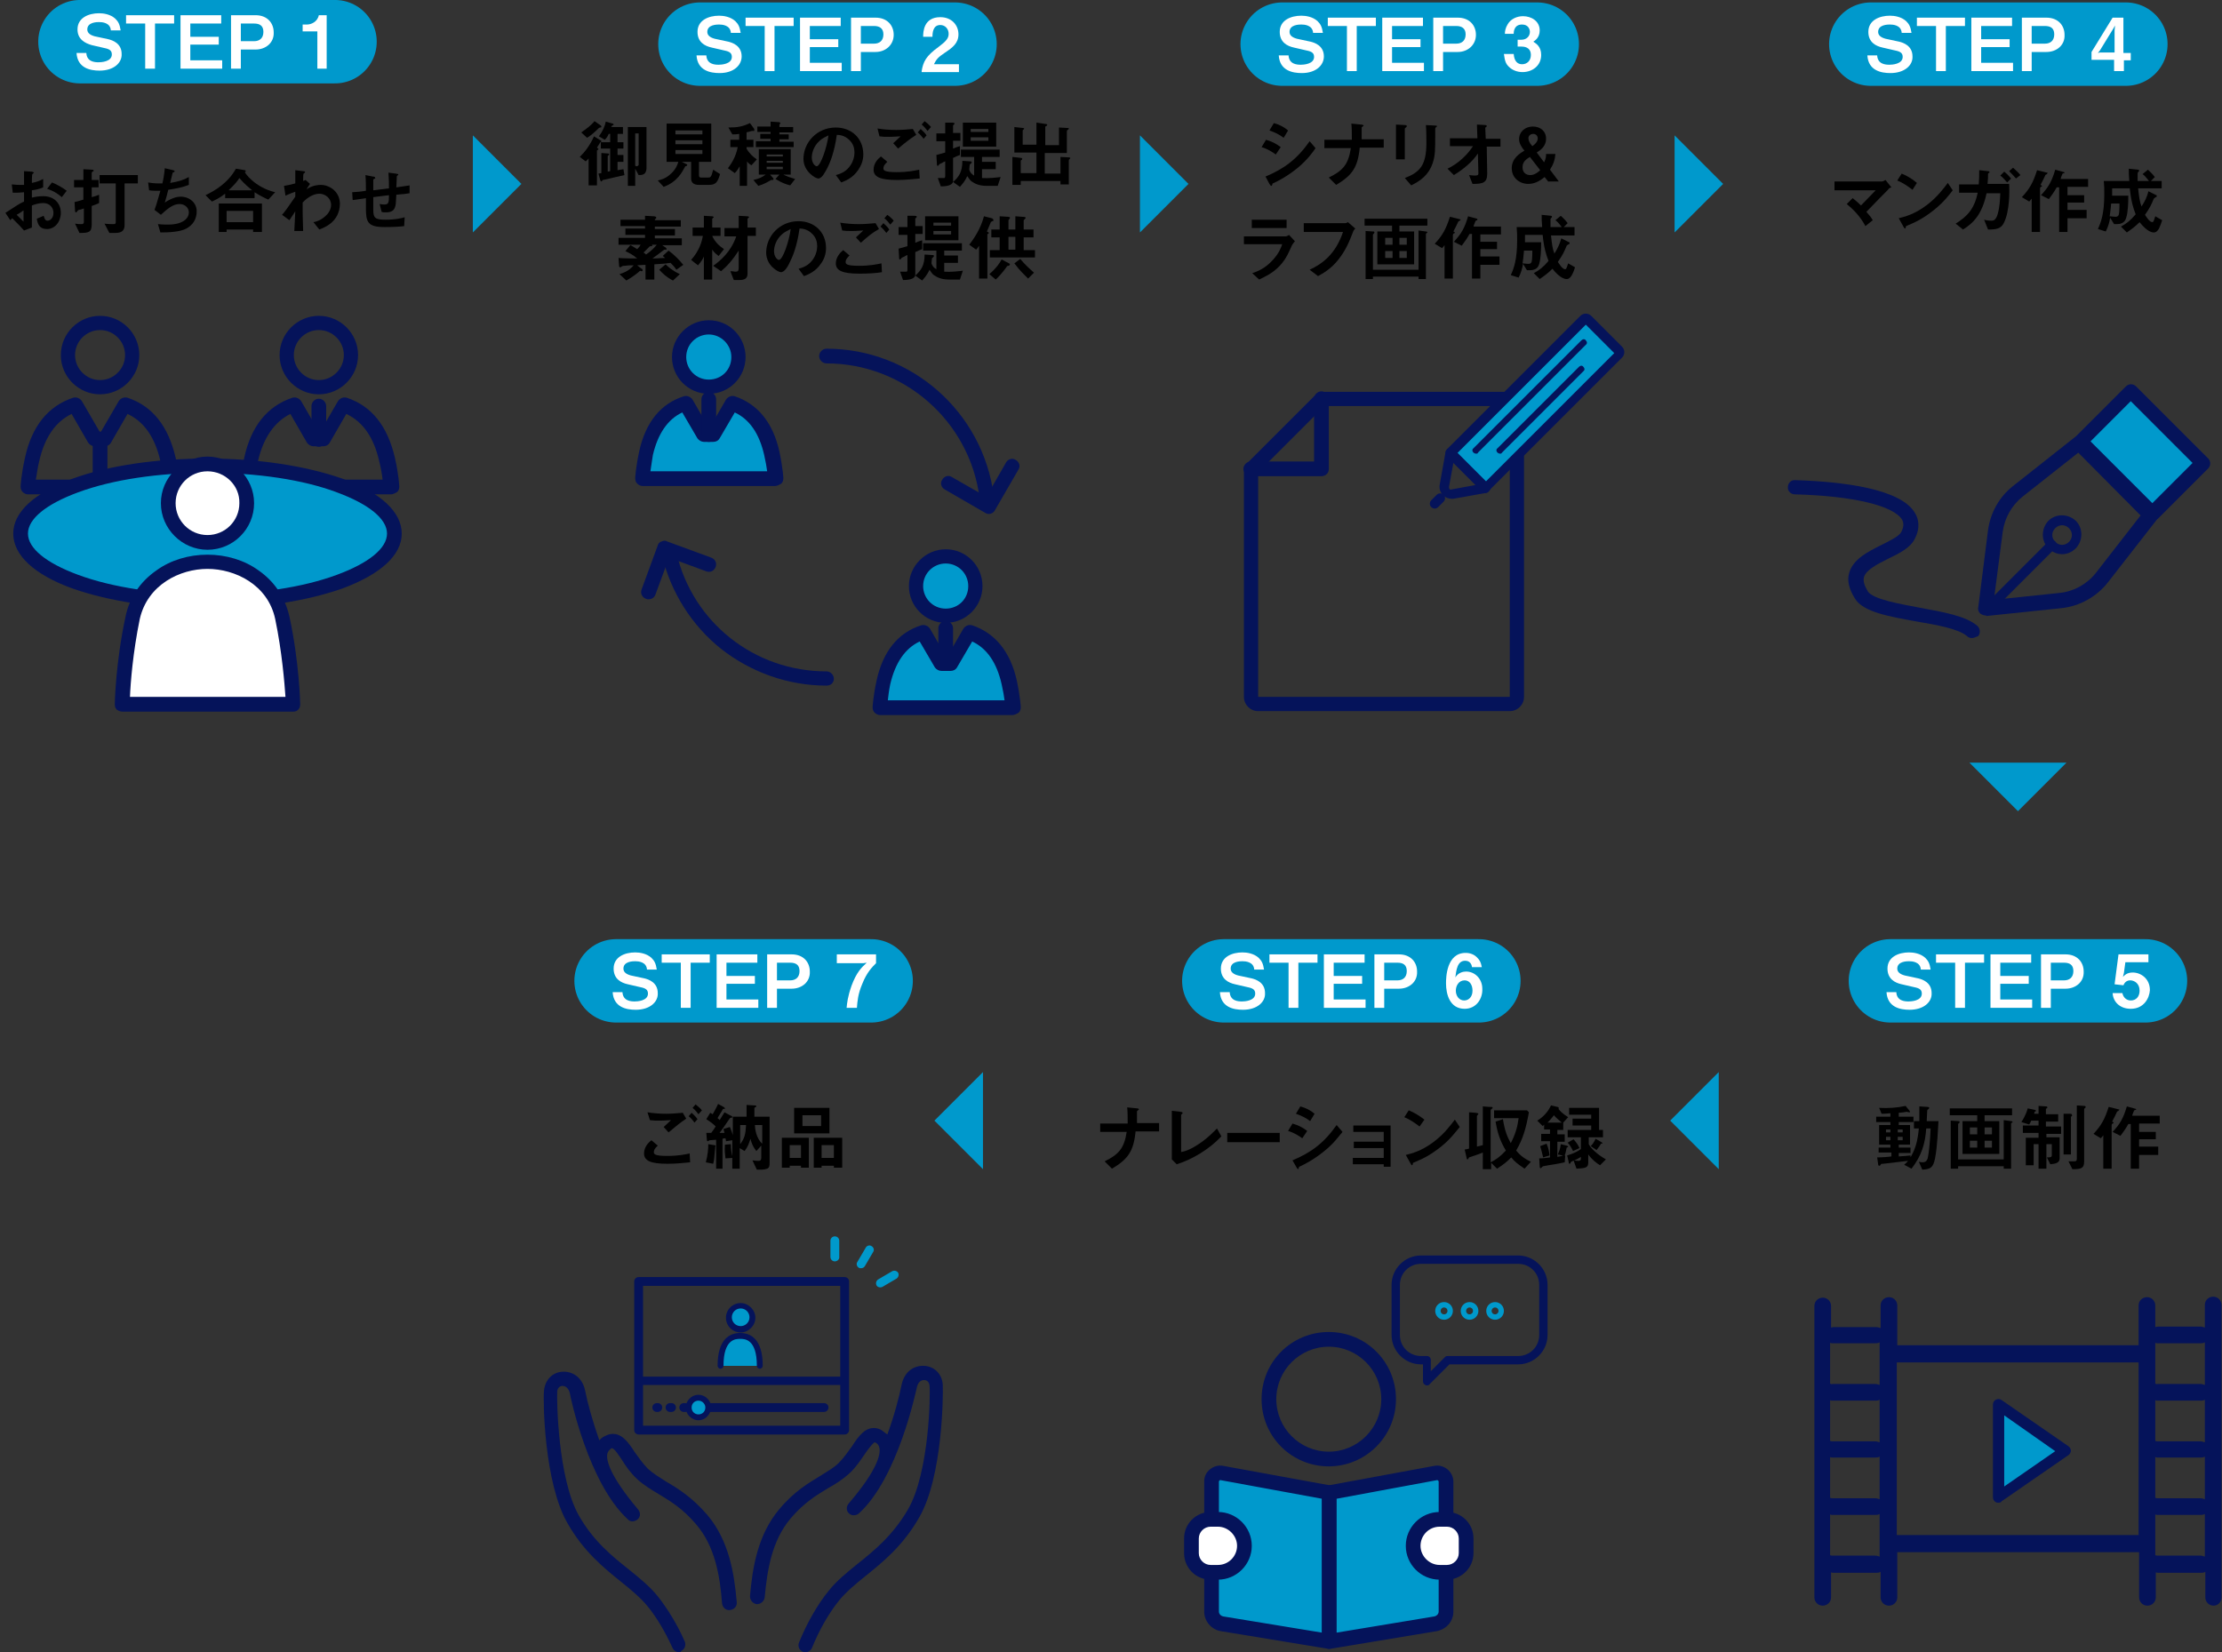 <?xml version="1.0" encoding="utf-8"?>
<!-- Generator: Adobe Illustrator 21.1.0, SVG Export Plug-In . SVG Version: 6.00 Build 0)  -->
<svg version="1.1" id="レイヤー_1" xmlns="http://www.w3.org/2000/svg" xmlns:xlink="http://www.w3.org/1999/xlink" x="0px"
	 y="0px" viewBox="0 0 453 336.9" style="enable-background:new 0 0 453 336.9;" xml:space="preserve">
<rect x="0" y="0" width="453" height="336.9" fill="#333333" stroke="none"/>
<style type="text/css">
	.st0{fill:#05135A;}
	.st1{fill:#0099CC;}
	.st2{fill:#FFFFFF;}
	.st3{fill:none;stroke:#0099CC;stroke-width:17.008;stroke-linecap:round;stroke-miterlimit:10;}
</style>
<g>
	<g>
		<path class="st0" d="M20.4,80.4c-4.4,0-8-3.6-8-8s3.6-8,8-8c4.4,0,8,3.6,8,8S24.8,80.4,20.4,80.4z M20.4,67.3
			c-2.8,0-5.1,2.3-5.1,5.1s2.3,5.1,5.1,5.1c2.8,0,5.1-2.3,5.1-5.1S23.2,67.3,20.4,67.3z"/>
	</g>
	<g>
		<path class="st0" d="M35,100.8H5.7c-0.4,0-0.8-0.2-1.1-0.5c-0.3-0.3-0.4-0.7-0.4-1.1c0-0.1,0.1-2.3,0.9-5.9
			c1.4-6.4,4.7-10.5,9.8-12.2c0.7-0.2,1.4,0.1,1.8,0.7l3.6,6.2h0.3l3.6-6.2c0.4-0.6,1.1-0.9,1.8-0.7c5.1,1.7,8.3,5.8,9.8,12.2l0,0
			c0.8,3.5,0.9,5.8,0.9,5.9c0,0.4-0.1,0.8-0.4,1.1C35.8,100.6,35.4,100.8,35,100.8z M7.3,97.8h26.1c-0.1-0.9-0.3-2.2-0.7-3.8l0,0
			c-1.1-4.8-3.3-8-6.7-9.6l-3.4,5.9c-0.3,0.5-0.8,0.7-1.3,0.7h0l-2,0c-0.5,0-1-0.3-1.3-0.7l-3.4-5.9C11.3,86,9.1,89.2,8,94
			C7.6,95.6,7.5,96.9,7.3,97.8z"/>
	</g>
	<g>
		<path class="st0" d="M20.4,99.1c-0.8,0-1.5-0.7-1.5-1.5v-6.8c0-0.8,0.7-1.5,1.5-1.5s1.5,0.7,1.5,1.5v6.8
			C21.9,98.4,21.2,99.1,20.4,99.1z"/>
	</g>
	<g>
		<path class="st0" d="M65,80.4c-4.4,0-8-3.6-8-8s3.6-8,8-8c4.4,0,8,3.6,8,8S69.4,80.4,65,80.4z M65,67.3c-2.8,0-5.1,2.3-5.1,5.1
			s2.3,5.1,5.1,5.1c2.8,0,5.1-2.3,5.1-5.1S67.8,67.3,65,67.3z"/>
	</g>
	<g>
		<path class="st0" d="M79.7,100.8H50.4c-0.4,0-0.8-0.2-1.1-0.5c-0.3-0.3-0.4-0.7-0.4-1.1c0-0.1,0.1-2.3,0.9-5.9
			c1.4-6.4,4.7-10.5,9.8-12.2c0.7-0.2,1.4,0.1,1.8,0.7l3.6,6.2h0.3l3.6-6.2c0.4-0.6,1.1-0.9,1.8-0.7c5.1,1.7,8.3,5.8,9.8,12.2l0,0
			c0.8,3.5,0.9,5.8,0.9,5.9c0,0.4-0.1,0.8-0.4,1.1C80.5,100.6,80.1,100.8,79.7,100.8z M52,97.8H78c-0.1-0.9-0.3-2.2-0.7-3.8l0,0
			c-1.1-4.8-3.3-8-6.7-9.6l-3.4,5.9c-0.3,0.5-0.8,0.7-1.3,0.7h0l-2,0c-0.5,0-1-0.3-1.3-0.7l-3.4-5.9C56,86,53.7,89.2,52.6,94
			C52.3,95.6,52.1,96.9,52,97.8z"/>
	</g>
	<g>
		<path class="st0" d="M65,91.1c-0.8,0-1.5-0.7-1.5-1.5v-6.8c0-0.8,0.7-1.5,1.5-1.5c0.8,0,1.5,0.7,1.5,1.5v6.8
			C66.5,90.4,65.8,91.1,65,91.1z"/>
	</g>
	<g>
		<path class="st1" d="M80.5,108.8c0,7.6-17.1,13.8-38.1,13.8c-21.1,0-38.1-6.2-38.1-13.8c0-7.6,17.1-13.8,38.1-13.8
			C63.4,94.9,80.5,101.1,80.5,108.8"/>
	</g>
	<g>
		<path class="st0" d="M42.3,124.1c-10.4,0-20.1-1.5-27.5-4.1c-7.8-2.8-12.1-6.8-12.1-11.2s4.3-8.3,12.1-11.2
			c7.4-2.7,17.1-4.1,27.5-4.1c10.4,0,20.1,1.5,27.5,4.1c7.8,2.8,12.1,6.8,12.1,11.2s-4.3,8.3-12.1,11.2
			C62.4,122.6,52.7,124.1,42.3,124.1z M42.3,96.4c-10,0-19.4,1.4-26.4,4c-6.5,2.4-10.2,5.4-10.2,8.4s3.7,6,10.2,8.4
			c7,2.6,16.4,4,26.4,4c10,0,19.4-1.4,26.4-4c6.5-2.4,10.2-5.4,10.2-8.4s-3.7-6-10.2-8.4C61.8,97.8,52.4,96.4,42.3,96.4z"/>
	</g>
	<g>
		<path class="st2" d="M50.4,102.6c0,4.4-3.6,8-8,8s-8-3.6-8-8c0-4.4,3.6-8,8-8S50.4,98.2,50.4,102.6"/>
	</g>
	<g>
		<path class="st0" d="M42.3,112.1c-5.2,0-9.5-4.3-9.5-9.5s4.3-9.5,9.5-9.5s9.5,4.3,9.5,9.5S47.6,112.1,42.3,112.1z M42.3,96.1
			c-3.6,0-6.5,2.9-6.5,6.5c0,3.6,2.9,6.5,6.5,6.5c3.6,0,6.5-2.9,6.5-6.5C48.9,99,45.9,96.1,42.3,96.1z"/>
	</g>
	<g>
		<path class="st2" d="M42.3,114.6c6.8,0,13.6,4,15.2,11.4c2,9.2,2.2,17.7,2.2,17.7H42.3H24.9c0,0,0.2-8.5,2.2-17.7
			C28.7,118.6,35.6,114.6,42.3,114.6"/>
	</g>
	<g>
		<path class="st0" d="M59.8,145.1H24.9c-0.4,0-0.8-0.2-1.1-0.4c-0.3-0.3-0.4-0.7-0.4-1.1c0-0.4,0.2-8.7,2.2-17.9
			c0.8-3.9,3-7.1,6.3-9.4c2.9-2.1,6.6-3.2,10.4-3.2c3.8,0,7.5,1.1,10.4,3.2c3.3,2.3,5.4,5.5,6.3,9.4c2,9.2,2.2,17.6,2.2,17.9
			c0,0.4-0.1,0.8-0.4,1.1C60.5,145,60.2,145.1,59.8,145.1z M26.5,142.1h31.7c-0.2-2.8-0.7-9.2-2.1-15.9c-1.5-7-8.2-10.2-13.8-10.2
			c-5.6,0-12.2,3.2-13.8,10.2C27.1,133,26.6,139.3,26.5,142.1z"/>
	</g>
</g>
<g>
	<path d="M1.1,43.4c2.5-1.6,2.7-1.8,3.8-2.3l0-1.9c-0.9,0.1-1.4,0.1-2.3,0.1l-0.2-1.7c0.4,0,0.8,0.1,1.5,0.1c0.4,0,0.6,0,1,0
		c0-1.7,0-1.8,0-2.8L6.5,35c0.4,0.1,0.4,0.2,0.4,0.2c0,0.1-0.2,0.2-0.3,0.3c-0.1,0.1-0.1,1.6-0.1,1.8c1-0.2,1.5-0.4,2.3-0.8v1.7
		c-0.9,0.4-1.6,0.5-2.3,0.6l0,1.5c0.4-0.1,1.2-0.3,2.3-0.3c2.3,0,3.6,1.5,3.6,3.4c0,1.8-1.2,3.3-2.8,3.3c-1.6,0-1.9-1-2.1-2.1
		l1.4-0.6c0.2,0.6,0.3,1,0.8,1c0.5,0,1.2-0.5,1.2-1.6c0-1-0.7-2-2.1-2c-0.9,0-1.8,0.3-2.3,0.5c0,2.4,0,2.7,0,4.5l-1.6,0.6
		c-0.6-0.7-1-1.1-2.4-2.5c-0.2,0.2-0.2,0.2-0.4,0.4L1.1,43.4z M4.8,42.9c-0.4,0.3-0.7,0.5-1.4,0.9C4,44.4,4.6,45,4.8,45.2V42.9z
		 M12.6,40.2c-0.7-0.6-1.5-1.2-3-1.7l1-1.3c1.2,0.5,2.2,1.1,3,1.7L12.6,40.2z"/>
	<path d="M18.7,42v3.7c0,1.7-0.6,1.8-2.5,1.8l-0.9-1.9c0.5,0.1,0.9,0.1,1.3,0.1c0.2,0,0.5,0,0.5-0.5v-2.7c-0.5,0.2-0.6,0.2-1,0.3
		c-0.1,0-0.2,0.1-0.3,0.2c-0.1,0.2-0.2,0.3-0.3,0.3c-0.2,0-0.2-0.2-0.2-0.3l-0.1-1.8c0.4-0.1,0.9-0.2,1.8-0.5v-2.5h-1.9v-1.5H17
		v-2.2l1.7,0.1c0.2,0,0.4,0,0.4,0.2c0,0.1,0,0.1-0.1,0.1c-0.2,0.2-0.3,0.2-0.3,0.3v1.5h1.4v1.5h-1.4v2c0.8-0.2,1-0.3,1.5-0.5v1.7
		C19.6,41.7,19.5,41.7,18.7,42z M25.4,37.3v8.6c0,1.2-0.7,1.6-1.9,1.6h-1.2l-1-1.9c0.7,0.1,1.5,0.1,1.9,0.1c0.3,0,0.4-0.1,0.4-0.5
		v-7.8h-3.3v-1.7h7.8v1.7H25.4z"/>
	<path d="M38,46.6c-1.3,0.7-3.6,0.8-5.3,0.8l-0.5-1.7c0.9,0.1,1.8,0.1,2,0.1c3,0,4.3-1.2,4.3-2.5c0-1-0.9-1.7-1.9-1.7
		c-1.4,0-2.6,1.1-3.8,2.2l-1.3-1c0.5-1.3,0.9-3,1.2-3.9c-0.3,0-0.6,0-0.9,0c-0.1,0-0.8,0-1.4-0.1l-0.2-1.6c1,0.2,2,0.2,2.1,0.2
		c0.3,0,0.5,0,0.8,0c0.2-0.7,0.4-2,0.5-3.1l1.7,0.4c0.1,0,0.3,0.1,0.3,0.2c0,0.2-0.2,0.2-0.4,0.3c-0.1,0.3-0.4,1.8-0.5,2.1
		c1.8-0.3,2.7-0.6,3.8-1.2v1.6c-1.3,0.5-2.3,0.7-4.2,1c-0.1,0.5-0.4,1.6-0.7,2.6c1.5-1,2.6-1.2,3.2-1.2c1.8,0,3.3,1.2,3.3,3
		C40.1,44.7,39.3,45.9,38,46.6z"/>
	<path d="M54.7,40.7c-0.9-0.4-1.7-0.8-2.8-1.5v1.2h-6v-0.9c-1.3,1-2.1,1.3-2.7,1.6l-1.3-1.3c1.9-0.9,4.6-2.5,6.2-5.4l1.8,0.3
		c0.1,0,0.2,0.1,0.2,0.2c0,0.1-0.1,0.2-0.2,0.2c0.3,0.5,1,1.4,2.4,2.4c1.6,1.1,3,1.5,3.8,1.7L54.7,40.7z M51.6,47.3v-0.5h-5.4v0.5
		h-1.6v-5.8h8.8v5.8H51.6z M51.6,43h-5.4v2.3h5.4V43z M48.8,36.3c-0.3,0.5-0.9,1.3-2.2,2.5h4.8C50.7,38.2,49.9,37.6,48.8,36.3z"/>
	<path d="M65.1,46.8l-1.2-1.5c0.5-0.1,1.4-0.3,2.4-1.2c0.5-0.4,1.2-1.3,1.2-2.3c0-1.4-1.2-2.3-2.4-2.3c-1,0-2.3,0.6-3.4,1.8l0,1.4
		c0,2,0.1,3.3,0.1,4.4L60,47.1c0.1-1.6,0.1-2.2,0.2-4c-0.5,0.7-0.7,1.1-1.2,1.8l-1.5-1.1c0.7-0.8,0.9-1.1,2.7-3.7l0-1
		c-1.2,0.4-1.5,0.6-2,0.8l-0.3-2c0.6-0.1,1.2-0.2,2.3-0.5c0-1.1,0-1.9,0-2.7l1.6,0.2c0.1,0,0.4,0,0.4,0.2c0,0.1-0.3,0.3-0.3,0.3
		c-0.1,0.1-0.1,0.9-0.1,1.5l0.5-0.2l0.9,0.8c-0.4,0.6-0.6,0.9-0.7,1.1c0.4-0.3,1.5-0.9,2.9-0.9c1.7,0,3.9,1.3,3.9,3.9
		C69.2,45.3,66.1,46.4,65.1,46.8z"/>
	<path d="M80.8,39.7c-0.1,1.8-0.1,2.2-0.3,2.6c-0.2,0.6-0.7,1-1.8,1c-0.4,0-0.7,0-0.9-0.1l-0.4-1.6c0.2,0,0.4,0.1,0.9,0.1
		c0.9,0,1-0.3,1-1.9c-1.6,0.2-1.8,0.2-3.2,0.4c0,1.5,0,2.4,0,2.5c0,1.7,0.3,2.1,2.5,2.1c2,0,3.2-0.3,3.9-0.5l-0.1,1.8
		c-0.7,0.1-2,0.2-4,0.2c-3.4,0-3.8-1-3.8-3.8l0-2.1c-1.2,0.2-1.3,0.2-2.7,0.4l-0.1-1.6c1.2-0.1,1.6-0.1,2.8-0.3c0-0.6,0-2.2-0.1-3.2
		L76,36c0.3,0,0.5,0.1,0.5,0.3c0,0.1,0,0.1-0.3,0.2c-0.1,0.1-0.1,0.2-0.1,0.2c0,0.2,0,0.3,0,2.1c0.9-0.1,1.5-0.2,3.2-0.4
		c0-0.7,0-1.8-0.1-3.2l1.5,0.2c0.5,0.1,0.5,0.1,0.5,0.2c0,0.1,0,0.1-0.2,0.2c-0.1,0.1-0.1,0.1-0.1,0.2l-0.1,2.2
		c0.8-0.1,1.3-0.2,2.7-0.4l0,1.6C82.9,39.5,82.2,39.6,80.8,39.7z"/>
</g>
<g>
	<line class="st3" x1="16.3" y1="8.5" x2="68.3" y2="8.5"/>
	<g>
		<path class="st2" d="M20.3,14.4c-1.9,0-4.5-0.5-4.7-3.6h2c0.1,1.8,1.7,1.9,2.5,1.9c0.5,0,2.7-0.1,2.7-1.6c0-0.8-0.5-1.1-1.5-1.3
			l-2.6-0.6C17.3,8.8,15.8,8,15.8,6c0-2.4,2.3-3.3,4.4-3.3c0.9,0,2.3,0.2,3.3,1.1c0.6,0.6,0.9,1.1,1.1,2.4h-2
			c-0.1-1.6-1.8-1.7-2.4-1.7c-0.4,0-2.4,0-2.4,1.5c0,0.6,0.4,1.1,1.5,1.4l2.8,0.6c0.8,0.2,2.7,0.8,2.7,3
			C24.9,12.8,23.2,14.4,20.3,14.4z"/>
		<path class="st2" d="M31.6,4.8V14h-2V4.8h-3.9V3.1h9.8v1.7H31.6z"/>
		<path class="st2" d="M36.8,14V3.1h8.3v1.7h-6.3v2.7h5.8v1.6h-5.8v3.2h6.5V14H36.8z"/>
		<path class="st2" d="M52.1,10.1h-3V14h-2V3.1h5c2.4,0,3.7,1.6,3.7,3.5C55.9,8.7,54.2,10.1,52.1,10.1z M51.8,4.8h-2.7v3.6h2.7
			c1.1,0,1.9-0.6,1.9-1.9C53.7,5.2,52.9,4.8,51.8,4.8z"/>
		<path class="st2" d="M64.7,14V6.4h-3V5h0.9c0.8,0,2.1-0.5,2.4-1.9h1.6V14H64.7z"/>
	</g>
</g>
<g>
	<g>
		<path class="st0" d="M168.5,139.8c-7.8,0-15.4-2.7-21.5-7.5c-6-4.8-10.2-11.5-12-18.9c-0.2-0.8,0.3-1.6,1.1-1.8
			c0.8-0.2,1.6,0.3,1.8,1.1c3.3,14.2,15.9,24.2,30.6,24.2c0.8,0,1.5,0.7,1.5,1.5C170,139.2,169.4,139.8,168.5,139.8z"/>
	</g>
	<g>
		<path class="st0" d="M201.2,102.8c-0.7,0-1.4-0.5-1.5-1.3c-2-15.6-15.4-27.4-31.2-27.4c-0.8,0-1.5-0.7-1.5-1.5
			c0-0.8,0.7-1.5,1.5-1.5c17.3,0,31.9,12.9,34.1,30c0.1,0.8-0.5,1.6-1.3,1.7C201.3,102.8,201.2,102.8,201.2,102.8z"/>
	</g>
	<g>
		<path class="st0" d="M132.2,122.2c-0.2,0-0.3,0-0.5-0.1c-0.8-0.3-1.2-1.1-0.9-1.9l3.3-9c0.1-0.4,0.4-0.7,0.8-0.8
			c0.4-0.2,0.8-0.2,1.1,0l9,3.3c0.8,0.3,1.2,1.1,0.9,1.9c-0.3,0.8-1.1,1.2-1.9,0.9l-7.6-2.8l-2.8,7.6
			C133.4,121.8,132.9,122.2,132.2,122.2z"/>
	</g>
	<g>
		<path class="st0" d="M201.6,104.8c-0.3,0-0.5-0.1-0.7-0.2l-8.3-4.8c-0.7-0.4-1-1.3-0.5-2c0.4-0.7,1.3-1,2-0.5l7,4l4-7
			c0.4-0.7,1.3-1,2-0.5c0.7,0.4,1,1.3,0.5,2l-4.8,8.3C202.6,104.5,202.1,104.8,201.6,104.8z"/>
	</g>
	<g>
		<g>
			<circle class="st1" cx="192.8" cy="119.5" r="6"/>
			<path class="st0" d="M192.8,127c-4.2,0-7.5-3.4-7.5-7.5s3.4-7.5,7.5-7.5c4.2,0,7.5,3.4,7.5,7.5S197,127,192.8,127z M192.8,114.9
				c-2.5,0-4.6,2-4.6,4.6c0,2.5,2,4.6,4.6,4.6s4.6-2,4.6-4.6C197.4,117,195.4,114.9,192.8,114.9z"/>
		</g>
		<g>
			<path class="st1" d="M205.6,139.2c-1.1-4.9-3.6-8.7-8.1-10.3l-3.7,6.4l-1.9,0l-3.7-6.4c-4.5,1.5-7,5.3-8.1,10.3
				c-0.7,3.2-0.8,5.1-0.8,5.1h27C206.4,144.3,206.3,142.4,205.6,139.2z"/>
			<path class="st0" d="M206.4,145.8h-27c-0.4,0-0.8-0.2-1.1-0.5c-0.3-0.3-0.4-0.7-0.4-1.1c0-0.1,0.1-2.1,0.8-5.4
				c1.3-6,4.4-9.8,9.1-11.3c0.7-0.2,1.4,0.1,1.8,0.7l3.3,5.7h0.2l3.3-5.7c0.4-0.6,1.1-0.9,1.8-0.7c4.7,1.6,7.8,5.4,9.1,11.3l0,0
				c0.7,3.3,0.8,5.3,0.8,5.4c0,0.4-0.1,0.8-0.4,1.1C207.2,145.6,206.8,145.8,206.4,145.8z M181,142.8h23.8c-0.1-0.8-0.3-2-0.6-3.3
				l0,0c-1-4.4-3-7.3-6-8.7l-3.1,5.3c-0.3,0.5-0.8,0.7-1.3,0.7h0l-1.9,0c-0.5,0-1-0.3-1.3-0.7l-3.1-5.3c-3,1.4-5,4.4-6,8.7
				C181.2,140.9,181.1,142,181,142.8z"/>
		</g>
		<g>
			<path class="st0" d="M192.8,136.8c-0.8,0-1.5-0.7-1.5-1.5v-7.2c0-0.8,0.7-1.5,1.5-1.5s1.5,0.7,1.5,1.5v7.2
				C194.3,136.2,193.7,136.8,192.8,136.8z"/>
		</g>
	</g>
	<g>
		<g>
			<circle class="st1" cx="144.5" cy="72.8" r="6"/>
			<path class="st0" d="M144.5,80.3c-4.2,0-7.5-3.4-7.5-7.5s3.4-7.5,7.5-7.5c4.2,0,7.5,3.4,7.5,7.5S148.7,80.3,144.5,80.3z
				 M144.5,68.2c-2.5,0-4.6,2-4.6,4.6c0,2.5,2,4.6,4.6,4.6s4.6-2,4.6-4.6C149.1,70.3,147,68.2,144.5,68.2z"/>
		</g>
		<g>
			<path class="st1" d="M157.3,92.5c-1.1-4.9-3.6-8.7-8.1-10.3l-3.7,6.4l-1.9,0l-3.7-6.4c-4.5,1.5-7,5.3-8.1,10.3
				c-0.7,3.2-0.8,5.1-0.8,5.1h27C158,97.6,158,95.7,157.3,92.5z"/>
			<path class="st0" d="M158,99.1h-27c-0.4,0-0.8-0.2-1.1-0.5c-0.3-0.3-0.4-0.7-0.4-1.1c0-0.1,0.1-2.1,0.8-5.4
				c1.3-6,4.4-9.8,9.1-11.3c0.7-0.2,1.4,0.1,1.8,0.7l3.3,5.7h0.2l3.3-5.7c0.4-0.6,1.1-0.9,1.8-0.7c4.7,1.6,7.8,5.4,9.1,11.3l0,0
				c0.7,3.3,0.8,5.3,0.8,5.4c0,0.4-0.1,0.8-0.4,1.1C158.8,98.9,158.4,99.1,158,99.1z M132.6,96.1h23.8c-0.1-0.8-0.3-2-0.6-3.3l0,0
				c-1-4.4-3-7.3-6-8.7l-3.1,5.3c-0.3,0.5-0.8,0.7-1.3,0.7h0l-1.9,0c-0.5,0-1-0.3-1.3-0.7l-3.1-5.3c-3,1.4-5,4.4-6,8.7
				C132.9,94.2,132.7,95.3,132.6,96.1z"/>
		</g>
		<g>
			<path class="st0" d="M144.5,90.1c-0.8,0-1.5-0.7-1.5-1.5v-7.2c0-0.8,0.7-1.5,1.5-1.5s1.5,0.7,1.5,1.5v7.2
				C146,89.5,145.3,90.1,144.5,90.1z"/>
		</g>
	</g>
</g>
<g>
	<path d="M122.4,29c-0.1,0.2-0.6,0.9-0.7,1.1c0.1,0.1,0.3,0.2,0.3,0.3c0,0.1-0.2,0.2-0.3,0.3v7.1H120v-5.5c-0.2,0.3-0.4,0.4-0.6,0.6
		l-1.2-0.9c1-1,2-2.2,2.9-4.2l1.3,0.8c0.1,0,0.2,0.1,0.2,0.2C122.6,28.9,122.5,29,122.4,29z M122.3,26c-0.1,0-0.1,0.1-0.2,0.1
		c-0.8,0.8-1.6,1.5-2.4,2l-1.2-1.1c1-0.7,2-1.4,2.7-2.3l1.3,0.9c0,0,0.1,0.1,0.1,0.2C122.6,26,122.5,26,122.3,26z M127.3,35.7
		c-1.6,0.4-1.9,0.4-3.9,0.9c-0.5,0.1-0.6,0.1-0.6,0.2c-0.1,0.1-0.1,0.2-0.2,0.2s-0.1-0.1-0.2-0.2l-0.4-1.4c0.1,0,0.5-0.1,0.6-0.1
		v-4.1l1.4,0.1c0.1,0,0.2,0.1,0.2,0.2s-0.2,0.2-0.3,0.3V35c0.1,0,0.4-0.1,0.5-0.1v-4.6h-1.9V29h1.9v-1.7h-0.3
		c-0.2,0.5-0.4,0.8-0.8,1.2l-1.2-0.7c0.8-1.1,1.2-2,1.4-3l1.4,0.4c0.1,0,0.2,0.1,0.2,0.2c0,0.1-0.1,0.1-0.3,0.2
		c-0.1,0.1-0.1,0.2-0.2,0.3h2.4v1.4h-1.1V29h1.2v1.3h-1.2v1.3h1.2V33h-1.2v1.7c0.4-0.1,0.8-0.1,1.2-0.2L127.3,35.7z M130.2,35.7
		l-0.7-1.3v3.5H128v-12h3.8v8.5C131.7,35.6,131,35.7,130.2,35.7z M130.2,27.2h-0.7v6.6c0.2,0.1,0.3,0.1,0.3,0.1
		c0.2,0,0.4-0.2,0.4-0.3V27.2z"/>
	<path d="M144.5,37.7h-2c-1,0-1.6-0.4-1.6-1.3v-3.4H139l1,0.5c0.1,0,0.1,0.1,0.1,0.2c0,0.1-0.1,0.1-0.1,0.1
		c-0.3,0.1-0.3,0.1-0.4,0.3c-0.5,0.9-1.5,3-4.3,4l-1.2-1.3c0.4-0.1,1.6-0.3,2.7-1.4c1-0.9,1.3-1.8,1.5-2.4h-2.4v-7.8h9.1v7.8h-2.5
		v2.8c0,0.3,0.2,0.4,0.4,0.4h1.5c0.4,0,0.6,0,1-1.6l1.4,0.9C146.3,37.2,145.9,37.7,144.5,37.7z M143.2,26.6h-5.5v0.8h5.5V26.6z
		 M143.2,28.6h-5.5v0.8h5.5V28.6z M143.2,30.6h-5.5v0.8h5.5V30.6z"/>
	<path d="M153.2,33.7c-0.5-0.3-0.7-0.5-0.9-0.8v5h-1.5v-4c-0.2,0.3-0.4,0.8-1,1.4l-1.4-1c0.6-0.8,1.6-2.2,2-4.3h-1.5v-1.5h1.8v-1.2
		c-0.5,0.1-0.8,0.1-1.4,0.1l-0.8-1.4c1.9,0,2.9-0.2,4.4-0.9l0.8,1.1c0,0,0.1,0.2,0.1,0.3c0,0,0,0.2-0.1,0.2c0,0-0.2,0-0.3,0
		c-0.1,0-0.2,0-0.5,0.1c-0.2,0.1-0.5,0.1-0.7,0.2v1.5h1.4V30h-1.4v0.3c0.5,0.9,1.3,1.7,2.1,2.2L153.2,33.7z M161.1,37.8
		c-0.8-0.2-1.7-0.5-3-1.3l0.8-0.9H157l0.6,0.7c0,0,0.1,0.1,0.1,0.2c0,0.2-0.2,0.2-0.2,0.2c-0.1,0-0.2,0-0.3,0
		c-0.5,0.3-1.5,0.9-2.6,1.2l-1-1.2c1.3-0.3,1.8-0.6,2.5-1.1h-1.4v-5.2h6.5v5.2h-1.5c0.8,0.4,1.4,0.6,2.4,0.9L161.1,37.8z M154.1,30
		v-1.2h3v-0.5h-2.1v-1h2.1v-0.4h-2.7v-1.1h2.7v-1l1.6,0.1c0.2,0,0.4,0.1,0.4,0.2c0,0.1-0.1,0.1-0.1,0.2c-0.1,0.1-0.1,0.1-0.1,0.2
		v0.4h2.8v1.1h-2.8v0.4h1.9v1h-1.9v0.5h2.9V30H154.1z M159.6,31.5h-3.3v0.4h3.3V31.5z M159.6,32.8h-3.3v0.4h3.3V32.8z M159.6,34
		h-3.3v0.5h3.3V34z"/>
	<path d="M175,34.6c-1.1,1.7-2.7,2.3-3.5,2.6l-1.1-1.5c0.7-0.2,1.8-0.5,2.7-1.6c0.9-1.1,1.1-2.3,1.1-3c0-0.8-0.2-1.8-1.1-2.6
		c-0.9-0.9-2-1-2.5-1c-0.5,3.6-1.4,5.7-1.9,6.7c-0.5,0.9-1.1,2.2-1.9,2.2c-0.5,0-3-1.4-3-4c0-3.3,2.7-6.4,6.6-6.4
		c3.1,0,5.6,2.1,5.6,5.5C176,32.7,175.6,33.7,175,34.6z M167,28.8c-1.1,1-1.5,2.4-1.5,3.3c0,1.2,0.7,1.8,1,1.8
		c0.8,0,2.1-3.9,2.4-6.3C168.4,27.9,167.7,28.1,167,28.8z"/>
	<path d="M182.9,36.7c-3.4,0-4.8-0.6-4.8-2.1c0-1.4,1-2.3,1.5-2.7l1.3,1.1c-0.2,0.2-0.8,0.7-0.8,1.3c0,0.4,0.1,0.8,2.7,0.8
		c2.3,0,3.6-0.3,4.6-0.5l0.1,1.8C186.2,36.5,184.7,36.7,182.9,36.7z M183.1,30.3l-1-1.1c0.3-0.3,0.9-0.8,1.5-1.4
		c-0.6,0-1.2,0.1-2.3,0.1c-0.9,0-1.3,0-2-0.1l-0.4-1.6c1.2,0.2,2.5,0.3,3.8,0.3c1.1,0,2.3-0.1,3.4-0.2l0.7,1.2
		C185.5,28.3,184.3,29.3,183.1,30.3z M188.3,28.3c-0.4-0.5-0.7-0.9-1.2-1.3l0.6-0.7c0.4,0.4,0.8,0.7,1.2,1.3L188.3,28.3z
		 M189.1,26.7c-0.3-0.4-0.6-0.8-1.2-1.3l0.6-0.7c0.4,0.3,0.9,0.7,1.3,1.2L189.1,26.7z"/>
	<path d="M194.3,28.6v1.7c0.4-0.2,1-0.4,1.4-0.5v1.8c-0.3,0.1-0.5,0.2-1.4,0.6v4.7c0,1.1-2,1.1-2.5,1.1l-0.6-1.7c0.2,0,1.2,0,1.3,0
		c0.1,0,0.2-0.1,0.2-0.4v-3c-0.3,0.1-0.5,0.2-0.6,0.3c-0.4,0.2-0.5,0.2-0.6,0.3c-0.2,0.3-0.2,0.3-0.3,0.3c-0.2,0-0.2-0.1-0.2-0.5
		l-0.1-1.7c0.3-0.1,0.7-0.2,1.8-0.5v-2.3h-1.8v-1.6h1.8v-2.2l1.3,0c0.6,0,0.6,0.1,0.6,0.2c0,0.1-0.1,0.1-0.1,0.2
		c-0.1,0.1-0.2,0.1-0.2,0.2v1.5h1.5v1.6H194.3z M203.4,37.9h-2.2c-1.7,0-2.5-0.5-3.1-0.9c-0.3-0.2-0.5-0.5-0.9-1.1
		c-0.6,1.3-1.1,1.7-1.5,2.2l-1.4-1c1.2-1,1.9-2.1,1.9-4.3l1.5,0.1c0.4,0,0.4,0.1,0.4,0.2c0,0.1-0.1,0.2-0.2,0.3
		c-0.2,0.1-0.2,0.2-0.2,0.2c0,0.1-0.1,0.8-0.1,1c0.2,0.6,0.5,0.9,1,1.2V32h-2.7v-1.5h7.9V32h-3.6v1h2.8v1.5h-2.8v1.8
		c1.3,0.1,3-0.1,3.8-0.2L203.4,37.9z M196.3,29.9V25h6.8v4.9H196.3z M201.5,26.3h-3.6v0.6h3.6V26.3z M201.5,28h-3.6v0.7h3.6V28z"/>
	<path d="M218.1,32.4c-0.2,0.2-0.2,0.2-0.2,0.3v4.9h-1.7v-0.7h-8.1v0.8h-1.7v-5.7l1.8,0.2c0.1,0,0.2,0.1,0.2,0.2s-0.1,0.2-0.1,0.2
		c-0.2,0.1-0.2,0.1-0.2,0.2v2.5h3.2v-4.2h-4.5v-5.2l1.8,0.2c0.1,0,0.2,0.1,0.2,0.1c0,0.1-0.1,0.1-0.1,0.2c-0.2,0.1-0.2,0.2-0.2,0.2
		v2.9h2.8V25l2,0.3c0.1,0,0.2,0.1,0.2,0.2s-0.1,0.1-0.2,0.2c-0.1,0-0.2,0.1-0.2,0.2v3.7h2.8v-3.6l1.8,0.1c0.1,0,0.2,0,0.2,0.1
		c0,0.1-0.1,0.2-0.1,0.2c-0.2,0.1-0.3,0.2-0.3,0.4v4.4H213v4.2h3.2V32l1.8,0.1c0.1,0,0.2,0.1,0.2,0.1
		C218.2,32.3,218.1,32.4,218.1,32.4z"/>
	<path d="M137.9,55c-0.2-0.3-0.4-0.6-1.2-1.4c-0.7,0.1-1.4,0.2-3.3,0.3V57h-1.8v-3c-0.5,0-1.5,0.1-1.7,0.1l0.9,0.7
		c0.1,0,0.2,0.1,0.2,0.3c0,0.1,0,0.2-0.2,0.2c-0.1,0-0.1,0-0.3-0.1c-0.3,0.3-1.4,1.2-2.8,2l-1.4-1.3c1.3-0.4,2.1-0.9,2.9-1.8
		c-0.8,0-1.2,0-1.9,0.1c-0.2,0-0.3,0-0.5,0.1c-0.2,0.2-0.3,0.2-0.4,0.2c-0.2,0-0.2-0.4-0.2-0.6l-0.1-1.3c1.2,0.1,2.8,0.1,3.8,0.1
		c-0.9-0.8-1.8-1.2-2.4-1.5l1-1.2c0.3,0.1,0.6,0.3,1.4,0.8c0.3-0.3,0.5-0.5,0.7-0.9h-4.5v-1.4h5.4v-0.6h-4v-1.3h4v-0.5h-5v-1.3h5V44
		l1.7,0.1c0.1,0,0.6,0,0.6,0.3c0,0.1-0.1,0.1-0.1,0.2c-0.2,0.1-0.2,0.1-0.2,0.3h5.3v1.3h-5.3v0.5h4.1v1.3h-4.1v0.6h5.5v1.4H135
		l0.6,0.4c0.2,0.1,0.3,0.3,0.3,0.4c0,0.1-0.1,0.1-0.2,0.1c-0.2,0-0.3,0-0.4,0.1c-0.9,0.7-2,1.5-2.3,1.7c1.3,0,1.9-0.1,2.6-0.1
		c-0.4-0.3-0.4-0.4-0.5-0.4l1.2-1.1c1.1,0.8,2.1,1.8,3,2.9L137.9,55z M132.9,49.9c0,0,0.1,0.1,0.1,0.1c0,0,0,0.2-0.2,0.2
		c-0.3,0-0.3,0-0.4,0.1c-0.4,0.4-0.7,0.7-1.2,1.2c0.3,0.2,0.3,0.2,0.5,0.4c0.6-0.4,1.5-1.1,2.2-2H132.9z M137.2,57.2
		c-1.2-0.6-2.1-1.4-2.8-2.2l1.3-1.1c0.5,0.5,1.4,1.3,2.9,2L137.2,57.2z"/>
	<path d="M146.5,52.2c-0.8-0.6-1.1-1-1.3-1.3V57h-1.7v-4.7c-0.2,0.5-0.5,1-1.2,1.8l-1.4-1.1c1.7-1.9,2.2-3.8,2.4-4.9h-2.1v-1.7h2.3
		V44l1.6,0.1c0.3,0,0.4,0.1,0.4,0.2c0,0,0,0.1-0.1,0.1c-0.2,0.2-0.2,0.2-0.2,0.2v1.8h1.7v1.7h-1.7c0.5,1.2,1.5,2.1,2.4,2.7
		L146.5,52.2z M152.4,48.2v7.6c0,1-0.6,1.3-1.7,1.3h-1.1l-0.7-1.8c0.5,0,0.8,0.1,1,0.1c0.5,0,0.7-0.1,0.7-0.8v-3.5
		c-1.3,2-2.4,3.2-3.6,4.2l-1.6-1.1c1.4-1,3.6-2.8,4.7-6h-2.4v-1.7h2.9V44l1.7,0.1c0.3,0,0.4,0.1,0.4,0.2c0,0,0,0.1-0.1,0.1
		c-0.2,0.2-0.2,0.2-0.2,0.2v1.8h1.7v1.7H152.4z"/>
	<path d="M167.4,53.7c-1.1,1.7-2.7,2.3-3.5,2.6l-1.1-1.5c0.7-0.2,1.8-0.5,2.7-1.6c0.9-1.1,1.1-2.3,1.1-3c0-0.8-0.2-1.8-1.1-2.6
		c-0.9-0.9-2-1-2.5-1c-0.5,3.6-1.4,5.7-1.9,6.7c-0.4,0.9-1.1,2.2-1.9,2.2c-0.5,0-3-1.3-3-4c0-3.3,2.7-6.4,6.6-6.4
		c3.1,0,5.6,2.1,5.6,5.5C168.4,51.8,168,52.9,167.4,53.7z M159.3,47.9c-1.1,1-1.5,2.4-1.5,3.3c0,1.2,0.7,1.8,1,1.8
		c0.8,0,2.1-3.9,2.4-6.3C160.7,47,160,47.2,159.3,47.9z"/>
	<path d="M175.2,55.8c-3.4,0-4.8-0.6-4.8-2.1c0-1.3,1-2.3,1.5-2.7l1.3,1.1c-0.2,0.2-0.8,0.7-0.8,1.3c0,0.4,0.1,0.8,2.7,0.8
		c2.3,0,3.6-0.3,4.6-0.5l0.1,1.8C178.6,55.7,177.1,55.8,175.2,55.8z M175.5,49.5l-1-1.1c0.3-0.3,0.9-0.8,1.5-1.4
		c-0.6,0-1.2,0.1-2.3,0.1c-0.9,0-1.3,0-2-0.1l-0.4-1.6c1.2,0.2,2.5,0.3,3.8,0.3c1.1,0,2.3-0.1,3.4-0.2l0.7,1.2
		C177.9,47.4,176.7,48.4,175.5,49.5z M180.7,47.5c-0.4-0.5-0.7-0.9-1.2-1.3l0.6-0.7c0.4,0.4,0.8,0.7,1.2,1.3L180.7,47.5z
		 M181.5,45.8c-0.3-0.4-0.6-0.8-1.2-1.3l0.6-0.7c0.4,0.3,0.9,0.7,1.3,1.2L181.5,45.8z"/>
	<path d="M186.6,47.8v1.7c0.4-0.2,1-0.4,1.4-0.5v1.8c-0.3,0.1-0.5,0.2-1.4,0.6V56c0,1.1-2,1.1-2.5,1.1l-0.6-1.7c0.2,0,1.2,0,1.3,0
		c0.1,0,0.2-0.1,0.2-0.4v-3c-0.3,0.1-0.5,0.2-0.6,0.3c-0.4,0.2-0.5,0.2-0.6,0.3c-0.2,0.3-0.2,0.3-0.3,0.3c-0.2,0-0.2-0.1-0.2-0.5
		l-0.1-1.7c0.3-0.1,0.7-0.2,1.8-0.5v-2.3h-1.8v-1.6h1.8V44l1.3,0c0.6,0,0.6,0.1,0.6,0.2s-0.1,0.2-0.1,0.2c-0.1,0.1-0.2,0.1-0.2,0.2
		v1.5h1.5v1.6H186.6z M195.7,57h-2.2c-1.7,0-2.5-0.5-3.1-0.9c-0.3-0.2-0.5-0.5-0.9-1.1c-0.6,1.3-1.1,1.7-1.5,2.2l-1.4-1
		c1.2-1.1,1.9-2.1,1.9-4.3L190,52c0.4,0,0.4,0.1,0.4,0.2c0,0.1-0.1,0.2-0.2,0.3c-0.2,0.1-0.2,0.2-0.2,0.2c0,0.1-0.1,0.8-0.1,1
		c0.2,0.6,0.5,0.9,1,1.2v-3.8h-2.7v-1.5h7.9v1.5h-3.6v1h2.8v1.5h-2.8v1.8c1.3,0.1,3-0.1,3.8-0.2L195.7,57z M188.6,49v-4.9h6.8V49
		H188.6z M193.9,45.4h-3.6v0.6h3.6V45.4z M193.9,47.1h-3.6v0.7h3.6V47.1z"/>
	<path d="M202.3,45.1c-0.2,0.1-0.2,0.1-0.3,0.2c-0.4,1-0.6,1.4-0.8,1.9c0.3,0.2,0.4,0.2,0.4,0.3s-0.2,0.2-0.2,0.2
		c-0.1,0-0.1,0.1-0.1,0.2v8.9h-1.7v-6.7c-0.2,0.3-0.3,0.5-0.6,0.8l-1.4-1c1.8-2.3,2.6-4.3,3-5.8l1.6,0.4c0,0,0.3,0.1,0.3,0.3
		C202.6,45,202.5,45.1,202.3,45.1z M205.6,54.2c-0.2,0-0.2,0-0.3,0.1c-0.2,0.3-1.2,1.7-2.3,2.7l-1.3-1.1c1.5-1.3,2.2-2.4,2.5-3
		l1.5,0.8c0.1,0,0.2,0.2,0.2,0.2C205.8,54.2,205.6,54.2,205.6,54.2z M201.8,52.5v-1.5h2v-2.6h-1.7v-1.6h1.7v-2.7l1.6,0.1
		c0.1,0,0.5,0,0.5,0.2c0,0.2-0.2,0.3-0.3,0.5v1.9h1.4v-2.7l1.3,0.1c0.2,0,0.8,0,0.8,0.2c0,0.1-0.1,0.2-0.2,0.3c0,0-0.2,0.2-0.2,0.2
		v1.9h2v1.6h-2v2.6h2.3v1.5H201.8z M207,48.3h-1.4v2.6h1.4V48.3z M209.6,56.8c-0.7-0.7-1.6-1.5-2.8-3.1l1.2-0.9c1,1.2,1.9,2,2.8,2.8
		L209.6,56.8z"/>
</g>
<g>
	<line class="st3" x1="142.7" y1="9" x2="194.7" y2="9"/>
	<g>
		<path class="st2" d="M146.7,14.9c-1.9,0-4.5-0.5-4.7-3.6h2c0.1,1.8,1.7,1.9,2.5,1.9c0.5,0,2.7-0.1,2.7-1.6c0-0.8-0.5-1.1-1.5-1.3
			l-2.6-0.6c-1.4-0.3-2.9-1.1-2.9-3.2c0-2.4,2.3-3.3,4.4-3.3c0.9,0,2.3,0.2,3.3,1.1c0.6,0.6,0.9,1.1,1.1,2.4h-2
			c-0.1-1.6-1.8-1.7-2.4-1.7c-0.4,0-2.4,0-2.4,1.5c0,0.6,0.4,1.1,1.5,1.4l2.8,0.6c0.8,0.2,2.7,0.8,2.7,3
			C151.2,13.3,149.6,14.9,146.7,14.9z"/>
		<path class="st2" d="M157.9,5.3v9.2h-2V5.3H152V3.6h9.8v1.7H157.9z"/>
		<path class="st2" d="M163.1,14.5V3.6h8.3v1.7h-6.3V8h5.8v1.6h-5.8v3.2h6.5v1.7H163.1z"/>
		<path class="st2" d="M178.5,10.6h-3v3.9h-2V3.6h5c2.4,0,3.7,1.6,3.7,3.5C182.2,9.2,180.5,10.6,178.5,10.6z M178.2,5.3h-2.7v3.6
			h2.7c1.1,0,1.9-0.6,1.9-1.9C180.1,5.7,179.2,5.3,178.2,5.3z"/>
		<path class="st2" d="M187.9,14.5c0.3-1.9,0.9-3.1,3.4-4.9c1.6-1.2,2.1-1.8,2.1-2.7c0-1-0.7-1.8-1.7-1.8c-1.5,0-1.6,1.6-1.6,2.4
			h-1.9c0-1,0.1-4,3.5-4c2.3,0,3.7,1.6,3.7,3.5c0,1.8-1.2,2.7-2.7,3.7c-1.5,1-1.8,1.4-2.3,2.4h5.1v1.6H187.9z"/>
	</g>
</g>
<g>
	<g>
		<path class="st0" d="M307.8,145h-51.3c-1.6,0-2.9-1.3-2.9-2.9V95.7c0-0.4,0.2-0.8,0.4-1l14.4-14.4c0.3-0.3,0.7-0.4,1-0.4h38.4
			c1.6,0,2.9,1.3,2.9,2.9v59.3C310.7,143.7,309.4,145,307.8,145z M256.5,142.1h51.3V82.8H270l-13.5,13.5V142.1z"/>
	</g>
	<g>
		<path class="st0" d="M269.4,97.1H255c-0.8,0-1.5-0.7-1.5-1.5c0-0.8,0.7-1.5,1.5-1.5h12.9V81.3c0-0.8,0.7-1.5,1.5-1.5
			s1.5,0.7,1.5,1.5v14.4C270.9,96.5,270.2,97.1,269.4,97.1z"/>
	</g>
	<g>
		<g>
			<path class="st1" d="M302.9,99.6l-7.2-7.2l27.2-27.2c0.2-0.2,0.6-0.2,0.9,0l6.3,6.3c0.2,0.2,0.2,0.6,0,0.9L302.9,99.6z"/>
			<path class="st0" d="M302.9,100.5c-0.2,0-0.5-0.1-0.7-0.3l-7.2-7.2c-0.4-0.4-0.4-1,0-1.4l27.2-27.2c0.6-0.6,1.6-0.6,2.2,0
				l6.3,6.3c0.6,0.6,0.6,1.6,0,2.2l-27.2,27.2C303.4,100.4,303.1,100.5,302.9,100.5z M297.1,92.4l5.8,5.8L329.1,72l-5.8-5.8
				L297.1,92.4z"/>
		</g>
		<g>
			<path class="st0" d="M295.9,101.7c-0.6,0-1.3-0.3-1.7-0.7c-0.6-0.6-0.8-1.4-0.7-2.1l1.2-6.7c0.1-0.4,0.3-0.6,0.7-0.8
				c0.3-0.1,0.7,0,1,0.2l7.2,7.2c0.3,0.3,0.3,0.6,0.2,1c-0.1,0.3-0.4,0.6-0.8,0.7l-6.7,1.2C296.2,101.7,296.1,101.7,295.9,101.7z
				 M296.3,94.4l-0.9,4.9c0,0.2,0.1,0.4,0.1,0.4c0.1,0.1,0.2,0.2,0.4,0.1l4.9-0.9L296.3,94.4z"/>
		</g>
		<g>
			<path class="st0" d="M292.5,103.7c-0.2,0-0.5-0.1-0.7-0.3c-0.4-0.4-0.4-1,0-1.4l1.1-1.1c0.4-0.4,1-0.4,1.4,0c0.4,0.4,0.4,1,0,1.4
				l-1.1,1.1C293,103.6,292.7,103.7,292.5,103.7z"/>
		</g>
		<g>
			<path class="st0" d="M300.9,92.5c-0.2,0-0.3-0.1-0.5-0.2c-0.3-0.3-0.3-0.7,0-0.9l22-22c0.3-0.3,0.7-0.3,0.9,0
				c0.3,0.3,0.3,0.7,0,0.9l-22,22C301.3,92.5,301.1,92.5,300.9,92.5z"/>
		</g>
		<g>
			<path class="st0" d="M305.8,92.5c-0.2,0-0.3-0.1-0.5-0.2c-0.3-0.3-0.3-0.7,0-0.9l16.6-16.6c0.3-0.3,0.7-0.3,0.9,0
				c0.3,0.3,0.3,0.7,0,0.9l-16.6,16.6C306.1,92.5,306,92.5,305.8,92.5z"/>
		</g>
	</g>
</g>
<line class="st3" x1="261.4" y1="9" x2="313.4" y2="9"/>
<g>
	<path d="M260.1,31.5c-0.7-0.5-1.6-1.1-2.9-1.5l0.9-1.5c1.1,0.3,2.1,0.8,3,1.5L260.1,31.5z M264.6,34.2c-2.1,1.7-3.8,2.6-5.1,3.2
		c-0.1,0-0.1,0.1-0.1,0.2c-0.1,0.2-0.1,0.3-0.2,0.3c-0.2,0-0.3-0.3-0.4-0.4L258,36c3.8-1.6,6.4-3.5,9-7.2l1.2,1.4
		C267.6,31.1,266.6,32.5,264.6,34.2z M261.7,28.1c-0.9-0.7-1.8-1.1-2.9-1.5l0.9-1.5c1.1,0.3,2.1,0.8,2.9,1.5L261.7,28.1z"/>
	<path d="M277.2,30.2c-0.4,4-1.6,5.6-4.8,7.5l-1.5-1.5c2.9-1.4,4-2.7,4.5-6h-5.4v-1.7h5.6c0-1.1,0-2.4-0.1-3.3l2,0.2
		c0.2,0,0.5,0.1,0.5,0.2c0,0.1-0.4,0.3-0.4,0.4c0,0,0,0.1,0,0.7c0,0,0,0.9,0,1.7h4.5v1.7H277.2z"/>
	<path d="M286.6,26c-0.2,0.2-0.2,0.2-0.2,0.2v6.3h-1.8v-7.1l1.8,0.1c0.1,0,0.4,0,0.4,0.2C286.8,25.9,286.7,25.9,286.6,26z
		 M292.8,25.9c-0.2,0.2-0.2,0.2-0.2,0.7c0,0.1,0,0.8,0,1c0,2.9,0,4.1-0.5,5.6c-0.9,2.7-2.8,3.8-4.4,4.6l-1.3-1.5
		c3.1-1.2,4.4-2.6,4.4-7.2c0-0.4,0-2.4-0.1-3.6l1.9,0.1c0.1,0,0.4,0,0.4,0.2C293,25.7,293,25.8,292.8,25.9z"/>
	<path d="M303.1,29.7l0.1,5.7c0,1.9-0.9,2.1-3,2.1l-0.7-1.8c0.2,0,0.7,0.1,1.1,0.1c0.6,0,0.8-0.1,0.8-0.4l-0.1-4.1
		c-1.2,1.8-3.1,3.3-4.9,4.4l-1.3-1.3c2.3-1.1,4.1-2.9,5.2-4.6h-4.7v-1.6h5.6l-0.1-2.8l1.7,0.1c0.1,0,0.3,0,0.3,0.2
		c0,0,0,0.1-0.1,0.2c-0.2,0.1-0.2,0.1-0.2,0.2l0.1,2.2h3v1.6H303.1z"/>
	<path d="M315.7,37.1l-0.8-1c-0.5,0.4-1.7,1.4-3.3,1.4c-1.9,0-3.4-1.3-3.4-3.2c0-2,1.6-3,2.6-3.6l-0.2-0.2c-0.3-0.4-0.9-1.2-0.9-2.1
		c0-1.6,1.3-2.6,2.8-2.6c1.5,0,2.7,0.9,2.7,2.5c0,1.5-1.1,2.3-1.9,2.8l1.5,2c0.4-0.8,0.4-1.3,0.4-1.7h1.9c-0.1,1.2-0.4,2.1-1.1,3.2
		l1.8,2.4H315.7z M311.9,32c-0.8,0.5-1.5,1-1.5,2.1c0,1.1,0.7,1.6,1.6,1.6c0.9,0,1.7-0.7,2-1L311.9,32z M312.4,29.8
		c0.4-0.3,1.1-0.8,1.1-1.6c0-0.5-0.4-0.9-0.9-0.9c-0.5,0-1,0.3-1,0.9c0,0.5,0.3,0.9,0.4,1.1L312.4,29.8z"/>
	<path d="M263.4,50c-0.6,1.3-1.1,2.7-2.5,4.2c-1.5,1.6-3.2,2.3-4.2,2.8l-1.4-1.3c0.9-0.3,2.6-0.9,4.2-2.7c1.3-1.4,1.7-2.6,1.9-3.2
		h-7.8v-1.6h8.5c0.2,0,0.6-0.2,0.7-0.3l1.2,1.3C263.6,49.6,263.5,49.9,263.4,50z M255.2,46.5v-1.7h7.1v1.7H255.2z"/>
	<path d="M275.8,47.4c-0.7,1.8-1.4,3.6-3,5.6c-1.5,1.9-3.2,2.8-4.1,3.3L267,55c2.6-1.2,5.3-3.2,6.8-7.7h-8v-1.8h8.5
		c0.2,0,0.3-0.1,0.5-0.2l1.5,1.3C276,46.9,275.9,47.1,275.8,47.4z"/>
	<path d="M285.3,46v1.2h3v6.7h-7.5v-6.7h3V46h-5.6v-1.4H291V46H285.3z M290.9,47.5c-0.2,0.1-0.2,0.2-0.2,0.3v9.1h-1.5v-0.5h-9.3v0.5
		h-1.5v-9.8l1.5,0.1c0.2,0,0.3,0,0.3,0.2c0,0.1,0,0.1-0.1,0.2c-0.1,0.1-0.2,0.2-0.2,0.3v7.1h9.3v-8l1.5,0.2c0.2,0,0.3,0.1,0.3,0.2
		C291,47.4,291,47.4,290.9,47.5z M283.9,48.5h-1.5v1.4h1.5V48.5z M283.9,51.2h-1.5v1.4h1.5V51.2z M286.8,48.5h-1.5v1.4h1.5V48.5z
		 M286.8,51.2h-1.5v1.4h1.5V51.2z"/>
	<path d="M297.6,45c-0.2,0.1-0.3,0.1-0.4,0.4c-0.3,0.6-0.4,0.9-0.9,1.8l0.2,0.1c0,0,0.1,0.1,0.1,0.1c0,0.1-0.1,0.2-0.2,0.2
		c-0.1,0-0.2,0.2-0.2,0.3v8.9h-1.7v-6.8c-0.2,0.2-0.3,0.4-0.5,0.6l-1.5-0.9c1.6-1.7,2.3-3,3.1-5.5l2,0.5c0.1,0,0.2,0.1,0.2,0.1
		C297.7,44.9,297.6,45,297.6,45z M301.8,47.8v1.5h3.4v1.5h-3.4v1.5h3.9V54h-3.9v2.8h-1.7v-9.1h-0.5c-0.6,1.1-1.1,1.7-1.6,2.4
		l-1.6-0.8c1.5-1.6,2.2-2.8,2.9-5.2l1.8,0.5c0.1,0,0.1,0.1,0.1,0.2c0,0,0,0.1-0.1,0.1c0,0-0.3,0.1-0.3,0.2s-0.4,0.9-0.4,1.1h5.6v1.6
		H301.8z"/>
	<path d="M320.4,56.2c-0.4,0.6-0.7,0.7-1,0.7c-1.2,0-2.5-1.6-2.9-2.1c-0.9,0.9-1.6,1.4-2.6,2.1l-1.2-1.2c1.1-0.6,1.9-1.2,3-2.5
		c-0.5-1.3-0.9-2.5-1.2-5.3h-3.6c0,0.8,0,1.1,0,1.5h3.3c0,1.7-0.1,3.4-0.4,4.4c-0.1,0.4-0.4,1.3-1.9,1.3h-0.6l-0.8-1.3
		c-0.2,1.1-0.4,1.8-0.9,2.8l-1.6-0.5c0.6-1.3,1.3-3.1,1.3-7.1c0-1,0-1.7-0.1-2.7h5.2c-0.1-1.1-0.1-1.7-0.1-2.5l1.9,0.2
		c0.1,0,0.2,0.1,0.2,0.2c0,0.1-0.1,0.2-0.1,0.2c-0.2,0.2-0.2,0.2-0.2,0.5c0,0.5,0,0.9,0,1.4h2.3c-0.6-0.8-1-1.2-1.3-1.4l1.1-0.9
		c0.4,0.4,0.8,0.7,1.4,1.5l-0.8,0.8h2.2V48h-4.8c0.2,1.8,0.3,2.7,0.7,3.7c0.7-1.1,1.1-2,1.4-3.1l1.6,0.8c0.1,0,0.1,0.1,0.1,0.2
		c0,0.1-0.1,0.2-0.2,0.2c-0.3,0.2-0.3,0.2-0.4,0.3c-0.5,1.2-0.8,1.9-1.8,3.3c0.2,0.3,0.9,1.5,1.5,1.5c0.3,0,0.4-0.7,0.6-1.2l1.4,0.8
		C321,54.8,320.8,55.5,320.4,56.2z M310.7,51.1c-0.1,1.3-0.2,1.9-0.3,2.6c0.3,0,0.7,0.1,1.2,0.1c0.3,0,0.5-0.1,0.6-0.3
		c0.1-0.1,0.2-0.8,0.2-2.4H310.7z"/>
</g>
<g>
	<g>
		<path class="st2" d="M265.4,14.9c-1.9,0-4.5-0.5-4.7-3.6h2c0.1,1.8,1.7,1.9,2.5,1.9c0.5,0,2.7-0.1,2.7-1.6c0-0.8-0.5-1.1-1.5-1.3
			l-2.6-0.6c-1.4-0.3-2.9-1.1-2.9-3.2c0-2.4,2.3-3.3,4.4-3.3c0.9,0,2.3,0.2,3.3,1.1c0.6,0.6,0.9,1.1,1.1,2.4h-2
			c-0.1-1.6-1.8-1.7-2.4-1.7c-0.4,0-2.4,0-2.4,1.5c0,0.6,0.4,1.1,1.5,1.4l2.8,0.6c0.8,0.2,2.7,0.8,2.7,3
			C269.9,13.3,268.3,14.9,265.4,14.9z"/>
		<path class="st2" d="M276.6,5.3v9.2h-2V5.3h-3.9V3.6h9.8v1.7H276.6z"/>
		<path class="st2" d="M281.8,14.5V3.6h8.3v1.7h-6.3V8h5.8v1.6h-5.8v3.2h6.5v1.7H281.8z"/>
		<path class="st2" d="M297.2,10.6h-3v3.9h-2V3.6h5c2.4,0,3.7,1.6,3.7,3.5C300.9,9.2,299.2,10.6,297.2,10.6z M296.9,5.3h-2.7v3.6
			h2.7c1.1,0,1.9-0.6,1.9-1.9C298.8,5.7,297.9,5.3,296.9,5.3z"/>
		<path class="st2" d="M310.4,14.7c-1.1,0-2.1-0.4-2.8-1.1c-0.6-0.6-0.8-1.1-1-2.6h2c0.1,1.5,0.8,2.1,1.7,2.1c1,0,1.8-0.7,1.8-1.9
			c0-1.2-0.8-1.7-1.9-1.7h-0.8V8.1h0.8c1,0,1.7-0.7,1.7-1.6c0-0.5-0.3-1.5-1.6-1.5c-1.6,0-1.7,1.4-1.7,1.9h-1.8c0-0.5,0.1-1.2,0.6-2
			c0.6-1,1.8-1.6,3.1-1.6c1.7,0,3.4,1,3.4,2.9c0,1.5-1,2.1-1.3,2.3c0.6,0.4,1.6,1,1.6,2.7C314.2,13.4,312.4,14.7,310.4,14.7z"/>
	</g>
</g>
<g>
	<g>
		
			<rect x="429.3" y="81.8" transform="matrix(0.707 -0.707 0.707 0.707 62.701 335.739)" class="st1" width="14.6" height="20.7"/>
		<path class="st0" d="M438.8,106.2c-0.4,0-0.8-0.1-1-0.4l-14.7-14.7c-0.3-0.3-0.4-0.7-0.4-1c0-0.4,0.2-0.8,0.4-1l10.3-10.3
			c0.6-0.6,1.5-0.6,2.1,0l14.7,14.7c0.3,0.3,0.4,0.7,0.4,1c0,0.4-0.2,0.8-0.4,1l-10.3,10.3C439.5,106,439.2,106.2,438.8,106.2z
			 M426.2,90l12.6,12.6l8.2-8.2l-12.6-12.6L426.2,90z"/>
	</g>
	<g>
		<path class="st0" d="M404.8,125.5c-0.4,0-0.8-0.2-1.1-0.4c-0.3-0.3-0.5-0.8-0.4-1.2l2-15.8c0.5-3.6,2.3-6.8,5.1-9l12.4-9.8
			c0.6-0.5,1.4-0.4,2,0.1l14.7,14.7c0.5,0.5,0.6,1.4,0.1,2l-9.9,12.7c-2.3,2.9-5.7,4.8-9.4,5.2l-15.3,1.6
			C404.9,125.5,404.9,125.5,404.8,125.5z M423.7,92.3l-11.4,9c-2.2,1.8-3.6,4.3-4,7.1l-1.8,13.9l13.4-1.4c2.9-0.3,5.6-1.8,7.4-4.1
			l9.1-11.7L423.7,92.3z"/>
	</g>
	<g>
		<path class="st0" d="M420.4,113c-1,0-2-0.4-2.8-1.2c-1.5-1.5-1.5-4,0-5.6c1.5-1.5,4-1.5,5.6,0c1.5,1.5,1.5,4,0,5.6
			C422.4,112.6,421.4,113,420.4,113z M420.4,107.1c-0.5,0-1,0.2-1.4,0.6c-0.8,0.8-0.8,2,0,2.8c0.8,0.8,2,0.8,2.8,0
			c0.8-0.8,0.8-2,0-2.8C421.4,107.3,420.9,107.1,420.4,107.1z"/>
	</g>
	<g>
		<path class="st0" d="M405.1,125.3c-0.3,0-0.5-0.1-0.7-0.3c-0.4-0.4-0.4-1,0-1.4l13.2-13.2c0.4-0.4,1-0.4,1.4,0
			c0.4,0.4,0.4,1,0,1.4L405.8,125C405.7,125.2,405.4,125.3,405.1,125.3z"/>
	</g>
	<g>
		<path class="st0" d="M402,130.1c-0.3,0-0.7-0.1-1-0.4c-1.7-1.5-6.3-2.3-10.4-3c-5.5-1-10.7-1.9-12.4-4.6c-1.2-1.9-1.7-3.7-1.2-5.3
			c0.8-2.8,3.8-4.3,6.6-5.7c1.6-0.8,3.5-1.7,4-2.6c0.7-1.3,0.4-2.1,0.2-2.5c-1.7-2.9-10.1-4.9-21.9-5.2c-0.8,0-1.5-0.7-1.4-1.5
			c0-0.8,0.7-1.5,1.5-1.4c9.5,0.3,21.5,1.7,24.4,6.7c0.7,1.1,1.2,3-0.1,5.4c-0.9,1.7-3,2.8-5.3,3.9c-2.2,1.1-4.6,2.3-5,3.8
			c-0.2,0.8,0.1,1.7,0.8,2.9c1.1,1.6,6.3,2.5,10.5,3.3c4.9,0.9,9.5,1.7,11.8,3.7c0.6,0.5,0.7,1.5,0.2,2.1
			C402.8,129.9,402.4,130.1,402,130.1z"/>
	</g>
</g>
<line class="st3" x1="381.4" y1="9" x2="433.4" y2="9"/>
<g>
	<path d="M384.9,38.7c-0.4,0.4-2.5,2.5-4.4,4.5c0.6,0.7,0.9,1,1.3,1.7l-1.5,1.2c-1.1-2.1-2.6-3.5-3.8-4.5l1.2-1.2
		c0.6,0.5,1,0.8,1.7,1.5c1.2-1.2,2-2.1,3-3.1h-8.4V37h9.7c0.2,0,0.5-0.2,0.7-0.3l1.2,1.5C385.2,38.3,385,38.5,384.9,38.7z"/>
	<path d="M389.9,38.7c-0.9-0.7-1.9-1.4-3.1-1.9l0.9-1.4c1,0.4,2.2,1.1,3.1,1.9L389.9,38.7z M394.3,42.8c-2.4,1.9-3.8,2.5-5.7,3.3
		c-0.1,0.2-0.1,0.5-0.2,0.5c-0.1,0-0.2-0.1-0.3-0.3l-1-1.8c1.2-0.3,3.2-0.8,5.6-2.6c2.3-1.7,3.7-3.7,4.4-4.6l1,1.5
		C397.5,39.6,396.3,41.2,394.3,42.8z"/>
	<path d="M408.6,45.3c-0.6,1.4-1.7,1.5-3.3,1.5l-0.8-2c0.3,0.1,0.9,0.2,1.5,0.2c0.2,0,0.6,0,0.9-0.5c0.3-0.4,0.8-1.8,0.9-5.1h-2.8
		c-0.9,4.3-2.7,6.1-4.8,7.4l-1.5-1.2c2.4-1.5,3.8-3,4.5-6.3h-3.8v-1.7h4c0.1-1,0.1-1.7,0.1-2.9l1.8,0.2c0.1,0,0.3,0,0.3,0.2
		c0,0.1,0,0.1-0.2,0.2c-0.1,0.1-0.1,0.1-0.1,0.3c0,0.5,0,1-0.1,1.9h4.4C409.7,39.1,409.7,43,408.6,45.3z M409.2,37.2
		c-0.5-0.6-1-1.1-1.4-1.4l0.8-0.8c0.5,0.4,1,0.9,1.4,1.4L409.2,37.2z M411,36.4c-0.5-0.6-0.9-1-1.4-1.5l0.8-0.7
		c0.7,0.6,1.1,1,1.5,1.5L411,36.4z"/>
	<path d="M417.3,35.5c-0.2,0.1-0.3,0.1-0.4,0.4c-0.3,0.6-0.4,0.9-0.9,1.8l0.2,0.1c0,0,0.1,0.1,0.1,0.1c0,0.1-0.1,0.2-0.2,0.2
		c-0.1,0-0.2,0.2-0.2,0.3v8.9h-1.7v-6.8c-0.2,0.2-0.3,0.4-0.5,0.6l-1.5-0.9c1.6-1.7,2.3-3,3.1-5.5l2,0.5c0.1,0,0.2,0.1,0.2,0.1
		C417.4,35.4,417.3,35.4,417.3,35.5z M421.5,38.3v1.5h3.4v1.5h-3.4v1.5h3.9v1.7h-3.9v2.8h-1.7v-9.1h-0.5c-0.6,1.1-1.1,1.7-1.6,2.4
		l-1.6-0.8c1.5-1.6,2.2-2.8,2.9-5.2l1.8,0.5c0.1,0,0.1,0.1,0.1,0.1c0,0,0,0.1-0.1,0.1c0,0-0.3,0.1-0.3,0.1c0,0-0.4,0.9-0.4,1.1h5.6
		v1.6H421.5z"/>
	<path d="M440.1,46.7c-0.4,0.6-0.7,0.7-1,0.7c-1.2,0-2.5-1.6-2.9-2.1c-0.9,0.9-1.6,1.4-2.6,2.1l-1.2-1.2c1.1-0.6,1.9-1.2,3-2.5
		c-0.5-1.3-0.9-2.5-1.2-5.3h-3.6c0,0.8,0,1.1,0,1.5h3.3c0,1.7-0.1,3.4-0.4,4.4c-0.1,0.4-0.4,1.4-1.9,1.4h-0.6l-0.8-1.3
		c-0.2,1.1-0.4,1.8-0.9,2.8l-1.6-0.5c0.6-1.3,1.3-3.1,1.3-7.1c0-1,0-1.7-0.1-2.7h5.2c-0.1-1.1-0.1-1.7-0.1-2.5l1.9,0.2
		c0.1,0,0.2,0.1,0.2,0.2c0,0.1-0.1,0.2-0.1,0.2c-0.2,0.2-0.2,0.2-0.2,0.5c0,0.5,0,0.9,0,1.4h2.3c-0.6-0.8-1-1.2-1.3-1.4l1.1-0.9
		c0.4,0.4,0.8,0.7,1.4,1.5l-0.8,0.8h2.2v1.5h-4.8c0.2,1.8,0.3,2.7,0.7,3.7c0.7-1.1,1.1-1.9,1.4-3.1l1.6,0.8c0.1,0,0.1,0.1,0.1,0.2
		c0,0.1-0.1,0.2-0.2,0.2c-0.3,0.2-0.3,0.2-0.4,0.3c-0.5,1.2-0.8,1.9-1.8,3.3c0.2,0.3,0.9,1.5,1.5,1.5c0.3,0,0.4-0.7,0.6-1.2l1.4,0.8
		C440.7,45.2,440.5,45.9,440.1,46.7z M430.4,41.5c-0.1,1.3-0.2,1.9-0.3,2.6c0.3,0,0.7,0.1,1.2,0.1c0.3,0,0.5-0.1,0.6-0.3
		c0.1-0.1,0.2-0.8,0.2-2.4H430.4z"/>
</g>
<g>
	<g>
		<path class="st2" d="M385.4,14.9c-1.9,0-4.5-0.5-4.7-3.6h2c0.1,1.8,1.7,1.9,2.5,1.9c0.5,0,2.7-0.1,2.7-1.6c0-0.8-0.5-1.1-1.5-1.3
			l-2.6-0.6c-1.4-0.3-2.9-1.1-2.9-3.2c0-2.4,2.3-3.3,4.4-3.3c0.9,0,2.3,0.2,3.3,1.1c0.6,0.6,0.9,1.1,1.1,2.4h-2
			c-0.1-1.6-1.8-1.7-2.4-1.7c-0.4,0-2.4,0-2.4,1.5c0,0.6,0.4,1.1,1.5,1.4l2.8,0.6c0.8,0.2,2.7,0.8,2.7,3
			C390,13.3,388.3,14.9,385.4,14.9z"/>
		<path class="st2" d="M396.7,5.3v9.2h-2V5.3h-3.9V3.6h9.8v1.7H396.7z"/>
		<path class="st2" d="M401.9,14.5V3.6h8.3v1.7h-6.3V8h5.8v1.6h-5.8v3.2h6.5v1.7H401.9z"/>
		<path class="st2" d="M417.2,10.6h-3v3.9h-2V3.6h5c2.4,0,3.7,1.6,3.7,3.5C421,9.2,419.3,10.6,417.2,10.6z M416.9,5.3h-2.7v3.6h2.7
			c1.1,0,1.9-0.6,1.9-1.9C418.8,5.7,418,5.3,416.9,5.3z"/>
		<path class="st2" d="M433,12.2v2.3h-2v-2.3h-4.6v-1.6l4.3-7h2.2v7.2h1.5v1.5H433z M430.8,5.9l-2.7,4.4l-0.4,0.5l0.4-0.1h3V6.2
			l0.1-1L430.8,5.9z"/>
	</g>
</g>
<g>
	<g>
		<path class="st0" d="M451.3,327.4c-1,0-1.7-0.8-1.7-1.7v-5.2c-0.3,0.2-0.6,0.2-0.9,0.2h-8.7c-0.2,0-0.3,0-0.5-0.1v5.1
			c0,1-0.8,1.7-1.7,1.7c-1,0-1.7-0.8-1.7-1.7v-9.2h-49.3v9.2c0,1-0.8,1.7-1.7,1.7c-1,0-1.7-0.8-1.7-1.7v-5.2
			c-0.3,0.2-0.6,0.2-0.9,0.2h-8.7c-0.2,0-0.3,0-0.5-0.1v5.1c0,1-0.8,1.7-1.7,1.7c-1,0-1.7-0.8-1.7-1.7v-59.4c0-1,0.8-1.7,1.7-1.7
			c1,0,1.7,0.8,1.7,1.7v4.4c0.1,0,0.3-0.1,0.5-0.1h8.7c0.3,0,0.6,0.1,0.9,0.2v-4.6c0-1,0.8-1.7,1.7-1.7c1,0,1.7,0.8,1.7,1.7v8.1H436
			v-8.1c0-1,0.8-1.7,1.7-1.7c1,0,1.7,0.8,1.7,1.7v4.4c0.1,0,0.3-0.1,0.5-0.1h8.7c0.3,0,0.6,0.1,0.9,0.2v-4.6c0-1,0.8-1.7,1.7-1.7
			c1,0,1.7,0.8,1.7,1.7v59.4C453,326.6,452.2,327.4,451.3,327.4z M439.9,317.2h8.7c0.3,0,0.6,0.1,0.9,0.2v-8.7
			c-0.3,0.2-0.6,0.2-0.9,0.2h-8.7c-0.2,0-0.3,0-0.5-0.1v8.3C439.6,317.2,439.8,317.2,439.9,317.2z M373.6,317.2h8.7
			c0.3,0,0.6,0.1,0.9,0.2v-8.7c-0.3,0.2-0.6,0.2-0.9,0.2h-8.7c-0.2,0-0.3,0-0.5-0.1v8.3C373.3,317.2,373.5,317.2,373.6,317.2z
			 M386.7,313H436v-35.2h-49.3V313z M439.9,305.5h8.7c0.3,0,0.6,0.1,0.9,0.2v-8.7c-0.3,0.2-0.6,0.2-0.9,0.2h-8.7
			c-0.2,0-0.3,0-0.5-0.1v8.3C439.6,305.5,439.8,305.5,439.9,305.5z M373.6,305.5h8.7c0.3,0,0.6,0.1,0.9,0.2v-8.7
			c-0.3,0.2-0.6,0.2-0.9,0.2h-8.7c-0.2,0-0.3,0-0.5-0.1v8.3C373.3,305.5,373.5,305.5,373.6,305.5z M439.9,293.9h8.7
			c0.3,0,0.6,0.1,0.9,0.2v-8.7c-0.3,0.2-0.6,0.2-0.9,0.2h-8.7c-0.2,0-0.3,0-0.5-0.1v8.3C439.6,293.9,439.8,293.9,439.9,293.9z
			 M373.6,293.9h8.7c0.3,0,0.6,0.1,0.9,0.2v-8.7c-0.3,0.2-0.6,0.2-0.9,0.2h-8.7c-0.2,0-0.3,0-0.5-0.1v8.3
			C373.3,293.9,373.5,293.9,373.6,293.9z M439.9,282.2h8.7c0.3,0,0.6,0.1,0.9,0.2v-8.7c-0.3,0.2-0.6,0.2-0.9,0.2h-8.7
			c-0.2,0-0.3,0-0.5-0.1v8.3C439.6,282.3,439.8,282.2,439.9,282.2z M373.6,282.2h8.7c0.3,0,0.6,0.1,0.9,0.2v-8.7
			c-0.3,0.2-0.6,0.2-0.9,0.2h-8.7c-0.2,0-0.3,0-0.5-0.1v8.3C373.3,282.3,373.5,282.2,373.6,282.2z"/>
	</g>
	<g>
		<polygon class="st1" points="421.1,295.8 407.4,305.3 407.4,286.4 		"/>
	</g>
	<g>
		<path class="st0" d="M407.4,306.4c-0.2,0-0.4,0-0.5-0.1c-0.4-0.2-0.6-0.6-0.6-1v-18.9c0-0.4,0.2-0.8,0.6-1
			c0.4-0.2,0.8-0.2,1.2,0.1l13.6,9.4c0.3,0.2,0.5,0.6,0.5,0.9s-0.2,0.7-0.5,0.9l-13.6,9.4C407.9,306.4,407.7,306.4,407.4,306.4z
			 M408.6,288.6v14.5l10.4-7.2L408.6,288.6z"/>
	</g>
</g>
<g>
	<path d="M394.5,236.2c-0.4,1.9-0.9,2.2-2.6,2.3l-0.7-1.6c0.2,0,0.4,0.1,0.7,0.1c0.7,0,0.9-0.3,1.1-0.8c0.2-0.8,0.5-3.4,0.6-6.1
		h-0.9c-0.2,3-0.9,5.5-3,8.2l-1.5-0.8c0.2-0.2,0.4-0.3,0.8-0.8c-0.7,0.1-4.3,0.5-5.1,0.6c-0.3,0-0.4,0-0.5,0.2
		c-0.1,0.2-0.2,0.2-0.3,0.2c-0.1,0-0.2-0.1-0.2-0.3l-0.2-1.4c0.9,0,2.3-0.1,2.9-0.2v-0.8H383V234h2.4v-0.6h-2.3v-4h2.3v-0.6h-2.9
		v-1.1h2.9V227c-0.3,0-0.8,0.1-1.8,0.1l-0.5-1.2c1.8,0.1,3.6,0,5.4-0.4l0.8,1c0,0.1,0.1,0.1,0.1,0.2c0,0.1,0,0.1-0.2,0.1
		c-0.1,0-0.4-0.1-0.5-0.1s-0.5,0.1-0.6,0.1c0,0-0.7,0.1-1,0.1v0.8h3v1.1h-3v0.6h2.3v4h-2.3v0.6h2.4v1.1h-2.4v0.7
		c1.4-0.1,1.6-0.1,2.4-0.2v0.4c0.2-0.4,0.6-1,1-2.2c0.5-1.5,0.6-2.9,0.7-3.7h-1v-1.5h1.1c0-1.6,0-1.6,0-3l1.6,0.1
		c0.1,0,0.4,0,0.4,0.2c0,0.1,0,0.1-0.1,0.2c-0.2,0.2-0.3,0.2-0.3,0.4c0,0.3-0.1,1.8-0.1,2.1h2.4C395.1,229.9,395,233.6,394.5,236.2z
		 M385.4,230.3h-0.9v0.6h0.9V230.3z M385.4,231.8h-0.9v0.7h0.9V231.8z M387.9,230.3h-1v0.6h1V230.3z M387.9,231.8h-1v0.7h1V231.8z"
		/>
	<path d="M404.6,227.4v1.2h3v6.7h-7.5v-6.7h3v-1.2h-5.6V226h12.7v1.4H404.6z M410.2,228.9c-0.2,0.1-0.2,0.1-0.2,0.3v9.1h-1.5v-0.5
		h-9.3v0.5h-1.5v-9.8l1.5,0.1c0.2,0,0.3,0,0.3,0.2c0,0.1,0,0.1-0.1,0.2c-0.2,0.1-0.2,0.2-0.2,0.3v7.1h9.3v-8l1.5,0.2
		c0.2,0,0.3,0.1,0.3,0.2C410.3,228.8,410.3,228.9,410.2,228.9z M403.1,229.9h-1.5v1.4h1.5V229.9z M403.1,232.6h-1.5v1.4h1.5V232.6z
		 M406.1,229.9h-1.5v1.4h1.5V229.9z M406.1,232.6h-1.5v1.4h1.5V232.6z"/>
	<path d="M417.2,231v0.9h2.7v4.3c0,0.9-0.8,1.1-1.9,1.2l-0.7-1.4c0.6,0,1,0,1-0.4v-2.3h-1.1v5h-1.6v-5h-1v4.3H413V232h2.6V231h-3.2
		v-1.5h3.2v-1h-1.5c-0.1,0.2-0.1,0.3-0.4,0.8l-1.6-0.5c0.3-0.5,0.9-1.4,1.3-2.8l1.4,0.3c0,0,0.3,0.1,0.3,0.2c0,0.1-0.2,0.1-0.3,0.2
		l-0.1,0.4h0.9v-1.6l1.5,0.1c0.1,0,0.3,0,0.3,0.2c0,0.1-0.1,0.2-0.3,0.3v1.1h2.5v1.5h-2.5v1h3.1v1.5H417.2z M422.2,227.7v7.7h-1.5
		v-8.3l1.3,0c0.1,0,0.4,0,0.4,0.2C422.5,227.5,422.4,227.6,422.2,227.7z M425,226c-0.1,0.1-0.1,0.1-0.1,0.2v10.6
		c0,1.5-0.7,1.6-2.4,1.6l-0.8-1.6c0.6,0,1.1,0,1.2,0c0.2,0,0.5,0,0.5-0.5v-10.9l1.5,0.1c0.1,0,0.3,0,0.3,0.2
		C425.2,225.9,425.1,225.9,425,226z"/>
	<path d="M431.9,226.5c-0.2,0.1-0.3,0.1-0.4,0.4c-0.3,0.6-0.4,0.9-0.9,1.8l0.2,0.1c0,0,0.1,0.1,0.1,0.1c0,0.1-0.1,0.2-0.2,0.2
		c-0.1,0-0.2,0.2-0.2,0.3v8.9h-1.7v-6.8c-0.2,0.2-0.3,0.4-0.5,0.6l-1.5-0.9c1.6-1.7,2.3-3,3.1-5.5l2,0.5c0.1,0,0.2,0.1,0.2,0.1
		C432,226.4,431.9,226.4,431.9,226.5z M436.1,229.3v1.5h3.4v1.5h-3.4v1.5h3.9v1.7h-3.9v2.8h-1.7v-9.1h-0.5c-0.6,1.1-1.1,1.7-1.6,2.4
		l-1.6-0.8c1.5-1.6,2.2-2.8,2.9-5.2l1.8,0.5c0.1,0,0.1,0.1,0.1,0.1c0,0,0,0.1-0.1,0.1c0,0-0.3,0.1-0.3,0.1c0,0-0.4,0.9-0.4,1.1h5.6
		v1.6H436.1z"/>
</g>
<g>
	<line class="st3" x1="385.4" y1="200" x2="437.4" y2="200"/>
	<g>
		<path class="st2" d="M389.3,205.9c-1.9,0-4.5-0.5-4.7-3.6h2c0.1,1.8,1.7,1.9,2.5,1.9c0.5,0,2.7-0.1,2.7-1.6c0-0.8-0.5-1.1-1.5-1.3
			l-2.6-0.6c-1.4-0.3-2.9-1.1-2.9-3.2c0-2.4,2.3-3.3,4.4-3.3c0.9,0,2.3,0.2,3.3,1.1c0.6,0.6,0.9,1.1,1.1,2.4h-2
			c-0.1-1.6-1.8-1.7-2.4-1.7c-0.4,0-2.4,0-2.4,1.5c0,0.6,0.4,1.1,1.5,1.4l2.8,0.6c0.8,0.2,2.7,0.8,2.7,3
			C393.9,204.3,392.2,205.9,389.3,205.9z"/>
		<path class="st2" d="M400.6,196.3v9.2h-2v-9.2h-3.9v-1.7h9.8v1.7H400.6z"/>
		<path class="st2" d="M405.8,205.5v-10.9h8.3v1.7h-6.3v2.7h5.8v1.6h-5.8v3.2h6.5v1.7H405.8z"/>
		<path class="st2" d="M421.1,201.6h-3v3.9h-2v-10.9h5c2.4,0,3.7,1.6,3.7,3.5C424.9,200.2,423.2,201.6,421.1,201.6z M420.8,196.3
			h-2.7v3.6h2.7c1.1,0,1.9-0.6,1.9-1.9C422.7,196.7,421.9,196.3,420.8,196.3z"/>
		<path class="st2" d="M434.4,205.7c-2.2,0-3.6-1.4-3.7-3.2h2c0.1,0.7,0.7,1.5,1.7,1.5c1.1,0,1.8-0.8,1.8-2c0-1.5-1.1-2.1-1.9-2.1
			c-0.2,0-1,0-1.4,1l-1.8-0.2l0.8-6.1h6.1v1.6h-4.7l-0.3,2.2l-0.2,0.8c0.3-0.3,0.8-0.9,2-0.9c1.6,0,3.5,1.2,3.5,3.6
			C438.2,203.5,437.1,205.7,434.4,205.7z"/>
	</g>
</g>
<g>
	<g>
		<g>
			<path class="st0" d="M270.9,299c-7.6,0-13.7-6.1-13.7-13.7c0-7.6,6.1-13.7,13.7-13.7s13.7,6.1,13.7,13.7
				C284.6,292.9,278.4,299,270.9,299z M270.9,274.6c-5.9,0-10.7,4.8-10.7,10.7c0,5.9,4.8,10.7,10.7,10.7s10.7-4.8,10.7-10.7
				C281.6,279.4,276.8,274.6,270.9,274.6z"/>
		</g>
		<g>
			<g>
				<path class="st1" d="M271,334.7l-21.9-3.6c-1.2-0.2-2.1-1.3-2.1-2.5v-26.5c0-1.1,1-1.9,2.1-1.7l21.9,4V334.7z"/>
				<path class="st0" d="M271,336.2c-0.1,0-0.2,0-0.2,0l-21.9-3.6c-1.9-0.3-3.4-2-3.4-4v-26.5c0-1,0.4-1.9,1.2-2.5
					c0.7-0.6,1.7-0.9,2.7-0.7l21.9,4c0.7,0.1,1.2,0.7,1.2,1.5v30.3c0,0.4-0.2,0.8-0.5,1.1C271.7,336,271.3,336.2,271,336.2z
					 M248.8,301.8c-0.1,0-0.1,0-0.2,0.1c0,0-0.1,0.1-0.1,0.2v26.5c0,0.5,0.4,0.9,0.9,1l20.1,3.3v-27.3L248.8,301.8
					C248.8,301.8,248.8,301.8,248.8,301.8z"/>
			</g>
			<g>
				<path class="st1" d="M271,334.7l21.7-3.6c1.2-0.2,2.1-1.3,2.1-2.5v-26.5c0-1.1-1-1.9-2.1-1.7l-21.7,4V334.7z"/>
				<path class="st0" d="M271,336.2c-0.3,0-0.7-0.1-1-0.4c-0.3-0.3-0.5-0.7-0.5-1.1v-30.3c0-0.7,0.5-1.3,1.2-1.5l21.7-4
					c1-0.2,1.9,0.1,2.7,0.7c0.7,0.6,1.2,1.5,1.2,2.5v26.5c0,2-1.4,3.6-3.4,4l-21.7,3.6C271.2,336.2,271.1,336.2,271,336.2z
					 M272.5,305.6v27.3l19.9-3.3c0.5-0.1,0.9-0.5,0.9-1v-26.5c0-0.1-0.1-0.2-0.1-0.2c0,0-0.1-0.1-0.2-0.1L272.5,305.6z"/>
			</g>
		</g>
		<g>
			<g>
				<path class="st2" d="M248.3,320.6h-1.5c-2.2,0-3.9-1.8-3.9-3.9v-3c0-2.2,1.8-3.9,3.9-3.9h1.5c3,0,5.4,2.4,5.4,5.4l0,0
					C253.7,318.2,251.3,320.6,248.3,320.6z"/>
				<path class="st0" d="M248.3,322.1h-1.5c-3,0-5.4-2.4-5.4-5.4v-3c0-3,2.4-5.4,5.4-5.4h1.5c3.8,0,6.9,3.1,6.9,6.9
					S252.1,322.1,248.3,322.1z M246.8,311.3c-1.3,0-2.4,1.1-2.4,2.4v3c0,1.3,1.1,2.4,2.4,2.4h1.5c2.2,0,3.9-1.8,3.9-3.9
					s-1.8-3.9-3.9-3.9H246.8z"/>
			</g>
			<g>
				<path class="st2" d="M295,320.6h-1.5c-3,0-5.4-2.4-5.4-5.4l0,0c0-3,2.4-5.4,5.4-5.4h1.5c2.2,0,3.9,1.8,3.9,3.9v3
					C298.9,318.9,297.1,320.6,295,320.6z"/>
				<path class="st0" d="M295,322.1h-1.5c-3.8,0-6.9-3.1-6.9-6.9s3.1-6.9,6.9-6.9h1.5c3,0,5.4,2.4,5.4,5.4v3
					C300.4,319.7,297.9,322.1,295,322.1z M293.5,311.3c-2.2,0-3.9,1.8-3.9,3.9s1.8,3.9,3.9,3.9h1.5c1.3,0,2.4-1.1,2.4-2.4v-3
					c0-1.3-1.1-2.4-2.4-2.4H293.5z"/>
			</g>
		</g>
	</g>
	<g>
		<path class="st0" d="M290.9,282.5c-0.1,0-0.2,0-0.3-0.1c-0.3-0.1-0.5-0.4-0.5-0.8v-3.4h-0.4c-3.3,0-6-2.7-6-6V262c0-3.3,2.7-6,6-6
			h19.8c3.3,0,6,2.7,6,6v10.2c0,3.3-2.7,6-6,6h-14l-4,4C291.4,282.4,291.2,282.5,290.9,282.5z M289.7,257.7c-2.4,0-4.3,1.9-4.3,4.3
			v10.2c0,2.4,1.9,4.3,4.3,4.3h1.2c0.5,0,0.8,0.4,0.8,0.8v2.3l2.9-2.9c0.2-0.2,0.4-0.2,0.6-0.2h14.3c2.4,0,4.3-1.9,4.3-4.3V262
			c0-2.4-1.9-4.3-4.3-4.3H289.7z"/>
	</g>
	<g>
		<path class="st1" d="M299.6,269.1c-1,0-1.8-0.8-1.8-1.8c0-1,0.8-1.8,1.8-1.8c1,0,1.8,0.8,1.8,1.8
			C301.4,268.3,300.6,269.1,299.6,269.1z M299.6,266.6c-0.4,0-0.7,0.3-0.7,0.7c0,0.4,0.3,0.7,0.7,0.7c0.4,0,0.7-0.3,0.7-0.7
			C300.3,266.9,300,266.6,299.6,266.6z"/>
	</g>
	<g>
		<path class="st1" d="M294.4,269.1c-1,0-1.8-0.8-1.8-1.8c0-1,0.8-1.8,1.8-1.8c1,0,1.8,0.8,1.8,1.8
			C296.2,268.3,295.4,269.1,294.4,269.1z M294.4,266.6c-0.4,0-0.7,0.3-0.7,0.7c0,0.4,0.3,0.7,0.7,0.7c0.4,0,0.7-0.3,0.7-0.7
			C295.1,266.9,294.8,266.6,294.4,266.6z"/>
	</g>
	<g>
		<path class="st1" d="M304.8,269.1c-1,0-1.8-0.8-1.8-1.8c0-1,0.8-1.8,1.8-1.8c1,0,1.8,0.8,1.8,1.8
			C306.6,268.3,305.8,269.1,304.8,269.1z M304.8,266.6c-0.4,0-0.7,0.3-0.7,0.7c0,0.4,0.3,0.7,0.7,0.7c0.4,0,0.7-0.3,0.7-0.7
			C305.5,266.9,305.2,266.6,304.8,266.6z"/>
	</g>
</g>
<line class="st3" x1="249.5" y1="200" x2="301.5" y2="200"/>
<g>
	<path d="M231.5,230.8c-0.4,4-1.6,5.6-4.8,7.5l-1.5-1.5c2.9-1.4,4-2.7,4.5-6h-5.4v-1.7h5.6c0-1.1,0-2.4-0.1-3.3l2,0.2
		c0.2,0,0.4,0.1,0.4,0.2c0,0.1-0.4,0.3-0.4,0.4c0,0,0,0.1,0,0.7c0,0,0,0.9,0,1.7h4.5v1.7H231.5z"/>
	<path d="M239.9,237.4l-1-1v-9.9l1.8,0.2c0.1,0,0.4,0.1,0.4,0.2c0,0.1,0,0.1-0.1,0.2c-0.2,0.2-0.2,0.2-0.2,0.3v7.5
		c0.6-0.1,1.8-0.4,3.7-1.7c1.8-1.2,2.9-2.4,3.6-3.1l0.9,1.6C246.6,234.3,243.1,236.4,239.9,237.4z"/>
	<path d="M250.2,232.9V231h10.7v1.9H250.2z"/>
	<path d="M265.5,232.1c-0.7-0.5-1.6-1.1-2.9-1.5l0.9-1.5c1.1,0.3,2.1,0.8,3,1.5L265.5,232.1z M270,234.7c-2.1,1.7-3.8,2.6-5.1,3.2
		c-0.1,0-0.1,0.1-0.1,0.2c-0.1,0.2-0.1,0.3-0.1,0.3c-0.2,0-0.3-0.3-0.4-0.4l-0.8-1.4c3.8-1.6,6.4-3.5,9-7.2l1.2,1.4
		C273,231.6,272,233.1,270,234.7z M267.1,228.6c-0.9-0.7-1.8-1.1-2.9-1.5l0.9-1.5c1.1,0.3,2.1,0.8,2.9,1.5L267.1,228.6z"/>
	<path d="M282.1,237.9v-0.5h-6.3v-1.3h6.3v-2h-6.1v-1.3h6.1v-2h-6.2v-1.3h7.6v8.4H282.1z"/>
	<path d="M289.4,229.7c-0.9-0.7-1.9-1.4-3.1-1.9l0.9-1.4c1,0.4,2.2,1.1,3.2,1.9L289.4,229.7z M293.8,233.8c-2.4,1.9-3.8,2.5-5.7,3.3
		c-0.1,0.2-0.1,0.5-0.2,0.5c-0.1,0-0.2-0.1-0.3-0.3l-1-1.8c1.2-0.3,3.2-0.8,5.6-2.6c2.3-1.7,3.7-3.7,4.4-4.6l1,1.5
		C296.9,230.6,295.8,232.2,293.8,233.8z"/>
	<path d="M310.8,238.3c-1.4-1-1.9-1.3-2.7-2.3c-0.9,0.9-1.5,1.4-2.9,2.3l-1.2-1.2v1.3h-1.7V235c-0.9,0.4-2.2,0.8-2.8,1
		c-0.1,0.2-0.2,0.4-0.3,0.4c-0.2,0-0.2-0.2-0.2-0.3l-0.4-1.7c0.5-0.1,0.6-0.1,0.9-0.2v-7.4l1.3,0.1c0.2,0,0.6,0.1,0.6,0.2
		c0,0.1-0.1,0.2-0.2,0.3c0,0-0.1,0.1-0.1,0.2v6.2c0.4-0.1,0.5-0.1,1.2-0.3v-7.9l1.3,0.1c0.6,0,0.7,0,0.7,0.2c0,0.1,0,0.1-0.2,0.2
		c-0.1,0.1-0.2,0.2-0.2,0.3V237c1-0.5,1.9-1.1,3.1-2.4c-1.2-2-1.7-3.6-2.1-5.9l1.5-0.5c0.4,2.5,0.9,3.6,1.6,4.9
		c1-1.9,1.4-3.5,1.6-5.1h-5v-1.6h6.7l0.4,0.4c-0.6,3.3-1.2,5.4-2.6,7.8c1,1.2,1.8,1.7,3,2.3L310.8,238.3z"/>
	<path d="M318.7,228.9v1.5h-1.2v0.9h1.5v1.5h-1.5v3.1c1-0.2,1.3-0.3,1.6-0.3l-0.1,1.4c-0.5,0.1-1.3,0.3-3.3,0.6
		c-0.1,0-1.1,0.2-1.1,0.2c-0.1,0-0.4,0.4-0.5,0.4c-0.2,0-0.2-0.3-0.2-0.4l-0.1-1.6c0.7,0,1.5-0.1,2.2-0.2v-3.3h-1.8v-1.5h1.8v-0.9
		h-1.2v-1c-0.1,0.1-0.1,0.2-0.3,0.3l-1.1-1.1c1.2-0.7,2.2-1.8,2.8-3.1l1.3,0.3c0.1,0,0.3,0.1,0.3,0.3c0,0,0,0.1-0.1,0.1
		c0.4,0.5,0.9,1,2,1.7L318.7,228.9z M314.6,236c-0.2-0.9-0.4-1.6-0.6-2.3l1.3-0.5c0.4,0.9,0.5,1.6,0.6,2.4L314.6,236z M316.8,227.4
		c-0.6,0.8-1,1.2-1.3,1.5h2.9C317.7,228.3,317.2,227.9,316.8,227.4z M319.4,234c-0.2,1-0.3,1.5-0.5,1.7l-1.3-0.3
		c0.2-0.5,0.5-1.1,0.6-2.1l1.2,0.3c0.3,0.1,0.3,0.2,0.3,0.2C319.7,233.9,319.5,234,319.4,234z M326.2,237.6
		c-0.8-0.5-1.6-1.1-2.4-2.2v1.6c0,1.1-0.5,1.2-2.4,1.3l-0.6-1.7c0.2,0,0.5,0.1,1,0.1c0.3,0,0.5-0.1,0.5-0.4v-0.4
		c-0.5,0.3-1,0.6-1.6,0.8c-0.4,0.2-0.5,0.2-0.5,0.4c-0.1,0.1-0.1,0.2-0.2,0.2c-0.2,0-0.2-0.3-0.2-0.4l-0.3-1.3c1-0.3,2-0.7,2.8-1.3
		v-2.4h-2.7v-1.5h4.8v-0.9h-3.8v-1.4h3.8v-0.8h-4.5v-1.4h6.1v4.5h0.8v1.5h-2.9v1.4c0.4,0.8,1.7,2.1,3.5,3.1L326.2,237.6z
		 M320.7,234.7c-0.4-0.8-0.7-1.3-1.1-1.7l1.2-0.7c0.7,0.8,1,1.3,1.2,1.8L320.7,234.7z M326.4,233.2c-0.1,0.2-0.5,0.8-0.9,1.3
		l-1.2-0.8c0.4-0.4,0.6-0.7,1-1.5l1.2,0.7c0.2,0.1,0.2,0.2,0.2,0.2C326.8,233.1,326.6,233.2,326.4,233.2z"/>
</g>
<g>
	<g>
		<path class="st2" d="M253.4,205.9c-1.9,0-4.5-0.5-4.7-3.6h2c0.1,1.8,1.7,1.9,2.5,1.9c0.5,0,2.7-0.1,2.7-1.6c0-0.8-0.5-1.1-1.5-1.3
			l-2.6-0.6c-1.4-0.3-2.9-1.1-2.9-3.2c0-2.4,2.3-3.3,4.4-3.3c0.9,0,2.3,0.2,3.3,1.1c0.6,0.6,0.9,1.1,1.1,2.4h-2
			c-0.1-1.6-1.8-1.7-2.4-1.7c-0.4,0-2.4,0-2.4,1.5c0,0.6,0.4,1.1,1.5,1.4l2.8,0.6c0.8,0.2,2.7,0.8,2.7,3
			C258,204.3,256.3,205.9,253.4,205.9z"/>
		<path class="st2" d="M264.7,196.3v9.2h-2v-9.2h-3.9v-1.7h9.8v1.7H264.7z"/>
		<path class="st2" d="M269.9,205.5v-10.9h8.3v1.7h-6.3v2.7h5.8v1.6h-5.8v3.2h6.5v1.7H269.9z"/>
		<path class="st2" d="M285.2,201.6h-3v3.9h-2v-10.9h5c2.4,0,3.7,1.6,3.7,3.5C289,200.2,287.3,201.6,285.2,201.6z M284.9,196.3h-2.7
			v3.6h2.7c1.1,0,1.9-0.6,1.9-1.9C286.8,196.7,286,196.3,284.9,196.3z"/>
		<path class="st2" d="M298.6,205.7c-3,0-3.8-2.9-3.8-5.2c0-1.2,0.1-6.2,4-6.2c0.9,0,1.7,0.3,2.3,0.9c0.6,0.6,0.8,1,1,2h-2
			c-0.1-0.7-0.5-1.3-1.4-1.3c-1.6,0-1.8,1.9-2,3.4c0.6-1,1.6-1.2,2.2-1.2c1.8,0,3.3,1.5,3.3,3.5C302.3,203.6,301,205.7,298.6,205.7z
			 M298.6,199.9c-1.2,0-1.8,1.1-1.8,2.1c0,1.1,0.7,2,1.7,2c0.9,0,1.7-0.7,1.7-2C300.2,200.8,299.6,199.9,298.6,199.9z"/>
	</g>
</g>
<g>
	<g>
		<path class="st0" d="M172.2,292.5h-42c-0.5,0-0.9-0.4-0.9-0.9v-30.3c0-0.5,0.4-0.9,0.9-0.9h42c0.5,0,0.9,0.4,0.9,0.9v30.3
			C173.1,292.1,172.7,292.5,172.2,292.5z M131.1,290.7h40.2v-8.3h-40.2V290.7z M131.1,280.7h40.2v-18.5h-40.2V280.7z M168,287.9
			h-25.7c-0.5,0-0.9-0.4-0.9-0.9s0.4-0.9,0.9-0.9H168c0.5,0,0.9,0.4,0.9,0.9S168.5,287.9,168,287.9z"/>
	</g>
	<g>
		<path class="st0" d="M134.1,287.9h-0.2c-0.5,0-0.9-0.4-0.9-0.9c0-0.5,0.4-0.9,0.9-0.9h0.2c0.5,0,0.9,0.4,0.9,0.9
			C135,287.5,134.6,287.9,134.1,287.9z"/>
	</g>
	<g>
		<path class="st0" d="M139.7,287.9h-0.3c-0.5,0-0.9-0.4-0.9-0.9c0-0.5,0.4-0.9,0.9-0.9h0.3c0.5,0,0.9,0.4,0.9,0.9
			C140.6,287.5,140.2,287.9,139.7,287.9z M136.9,287.9h-0.3c-0.5,0-0.9-0.4-0.9-0.9c0-0.5,0.4-0.9,0.9-0.9h0.3
			c0.5,0,0.9,0.4,0.9,0.9C137.8,287.5,137.4,287.9,136.9,287.9z"/>
	</g>
	<g>
		<path class="st0" d="M142.4,287.9h-0.2c-0.5,0-0.9-0.4-0.9-0.9c0-0.5,0.4-0.9,0.9-0.9h0.2c0.5,0,0.9,0.4,0.9,0.9
			C143.3,287.5,142.9,287.9,142.4,287.9z"/>
	</g>
	<g>
		<path class="st1" d="M144.3,287c0,1.1-0.9,2-2,2c-1.1,0-2-0.9-2-2c0-1.1,0.9-2,2-2C143.5,285,144.3,285.9,144.3,287"/>
	</g>
	<g>
		<path class="st0" d="M142.4,289.6c-1.4,0-2.6-1.2-2.6-2.6c0-1.4,1.2-2.6,2.6-2.6c1.4,0,2.6,1.2,2.6,2.6
			C144.9,288.4,143.8,289.6,142.4,289.6z M142.4,285.6c-0.8,0-1.4,0.6-1.4,1.4c0,0.8,0.6,1.4,1.4,1.4c0.8,0,1.4-0.6,1.4-1.4
			C143.8,286.2,143.1,285.6,142.4,285.6z"/>
	</g>
	<g>
		<path class="st1" d="M153.4,268.7c0,1.3-1.1,2.4-2.4,2.4s-2.4-1.1-2.4-2.4c0-1.3,1.1-2.4,2.4-2.4S153.4,267.3,153.4,268.7"/>
	</g>
	<g>
		<path class="st0" d="M151,271.7c-1.7,0-3-1.4-3-3c0-1.7,1.4-3,3-3s3,1.4,3,3C154,270.3,152.6,271.7,151,271.7z M151,266.8
			c-1,0-1.8,0.8-1.8,1.8c0,1,0.8,1.8,1.8,1.8c1,0,1.8-0.8,1.8-1.8C152.8,267.6,152,266.8,151,266.8z"/>
	</g>
	<g>
		<path class="st1" d="M154.9,278.5c0-4.1-1.4-6.1-4-6.1c-2.6,0-4,2-4,6.1H154.9z"/>
	</g>
	<g>
		<path class="st0" d="M154.9,279.1c-0.3,0-0.6-0.3-0.6-0.6c0-5.5-2.5-5.5-3.4-5.5s-3.4,0-3.4,5.5c0,0.3-0.3,0.6-0.6,0.6
			s-0.6-0.3-0.6-0.6c0-5.5,2.5-6.7,4.6-6.7s4.6,1.2,4.6,6.7C155.5,278.8,155.2,279.1,154.9,279.1z"/>
	</g>
	<g>
		<path class="st0" d="M164.2,336.9c-0.2,0-0.4,0-0.5-0.1c-0.8-0.3-1.1-1.2-0.8-1.9c1.5-3.7,3.7-7.7,6.1-10.6c1.6-2,3.6-3.6,5.8-5.4
			c3.4-2.7,7.2-5.8,10.3-11.1c4.4-7.6,4.6-23.7,4.4-25.3c-0.1-0.8-0.6-1.1-1.1-1.1c-0.7,0-1.3,0.5-1.5,1.6
			c-0.2,0.7-3.8,18.3-11.8,25.6c-0.6,0.5-1.5,0.5-2,0c-0.6-0.5-0.6-1.4-0.1-2c6-7,6.5-10.1,6.3-11.3c-0.1-0.5-0.3-0.9-0.9-1.2
			c0,0,0,0-0.1,0c-0.4,0.2-1.4,1.5-2,2.4c-0.9,1.3-1.8,2.7-3.1,3.9c-1.3,1.2-2.7,2.1-4.3,3c-2.3,1.4-4.9,2.9-7.7,6.2
			c-3.9,4.6-4.8,10.7-5.3,16.1c-0.1,0.8-0.8,1.4-1.6,1.4c-0.8-0.1-1.4-0.8-1.4-1.6c0.5-5.9,1.6-12.6,6-17.8c3.1-3.7,6.1-5.4,8.4-6.8
			c1.4-0.9,2.7-1.6,3.7-2.6c1-1,1.9-2.3,2.7-3.4c0.7-1.1,1.4-2.1,2.2-2.8c1.6-1.4,3.1-0.9,3.8-0.5c0.4,0.3,0.8,0.6,1.2,0.9
			c1.4-3.8,2.4-7.6,2.9-10.1c0.6-2.9,2.7-4,4.6-3.9c2.1,0.1,3.7,1.7,3.8,3.9c0.1,2,0,18.7-4.8,27c-3.3,5.8-7.4,9.1-11,12
			c-2,1.6-3.9,3.2-5.3,4.9c-2.2,2.7-4.2,6.3-5.6,9.8C165.3,336.5,164.8,336.9,164.2,336.9z"/>
	</g>
	<g>
		<path class="st0" d="M138.5,336.9c-0.6,0-1.1-0.3-1.4-0.9c-1.4-3.1-3.2-6.2-5.1-8.5c-1.4-1.7-3.3-3.3-5.3-4.9
			c-3.6-2.9-7.7-6.2-11-12c-4.8-8.3-5-25.1-4.8-27c0.2-2.2,1.7-3.8,3.8-3.9c1.9-0.1,4,1,4.6,3.9c0.5,2.5,1.5,6.2,2.9,10.1
			c0.3-0.4,0.7-0.7,1.2-0.9c0.7-0.4,2.2-0.9,3.8,0.5c0.8,0.7,1.5,1.7,2.2,2.8c0.8,1.1,1.7,2.4,2.7,3.4c1.1,1,2.3,1.7,3.7,2.6
			c2.4,1.4,5.3,3.2,8.4,6.8c4.4,5.2,5.5,11.9,6,17.8c0.1,0.8-0.5,1.5-1.4,1.6c-0.8,0.1-1.5-0.5-1.6-1.4c-0.4-5.4-1.4-11.6-5.3-16.1
			c-2.8-3.3-5.4-4.8-7.7-6.2c-1.5-0.9-3-1.8-4.3-3c-1.3-1.2-2.3-2.6-3.1-3.9c-0.6-0.9-1.5-2.3-2-2.4c0,0,0,0-0.1,0
			c-0.5,0.3-0.8,0.7-0.9,1.2c-0.2,1.2,0.4,4.3,6.3,11.3c0.5,0.6,0.5,1.5-0.1,2c-0.6,0.5-1.5,0.6-2,0c-8-7.3-11.7-24.9-11.8-25.6
			c-0.2-1-0.8-1.6-1.5-1.6c-0.5,0-1,0.3-1.1,1.1c-0.1,1.6,0.1,17.7,4.4,25.3c3,5.3,6.9,8.4,10.3,11.1c2.1,1.7,4.2,3.4,5.8,5.4
			c2,2.5,4,5.8,5.5,9.2c0.3,0.8,0,1.6-0.8,2C138.9,336.8,138.7,336.9,138.5,336.9z"/>
	</g>
	<g>
		<path class="st1" d="M170.2,257.2c-0.5,0-0.9-0.4-0.9-0.9V253c0-0.5,0.4-0.9,0.9-0.9s0.9,0.4,0.9,0.9v3.4
			C171.1,256.8,170.7,257.2,170.2,257.2z"/>
	</g>
	<g>
		<path class="st1" d="M179.4,262.5c-0.3,0-0.6-0.2-0.7-0.4c-0.2-0.4-0.1-0.9,0.3-1.2l2.9-1.7c0.4-0.2,0.9-0.1,1.2,0.3
			c0.2,0.4,0.1,0.9-0.3,1.2l-2.9,1.7C179.7,262.5,179.5,262.5,179.4,262.5z"/>
	</g>
	<g>
		<path class="st1" d="M175.5,258.6c-0.1,0-0.3,0-0.4-0.1c-0.4-0.2-0.6-0.8-0.3-1.2l1.7-2.9c0.2-0.4,0.8-0.6,1.2-0.3
			c0.4,0.2,0.6,0.8,0.3,1.2l-1.7,2.9C176.1,258.5,175.8,258.6,175.5,258.6z"/>
	</g>
</g>
<line class="st3" x1="125.6" y1="200" x2="177.6" y2="200"/>
<g>
	<path d="M136.1,237.3c-3.4,0-4.8-0.6-4.8-2.1c0-1.4,1-2.3,1.5-2.7l1.3,1.1c-0.2,0.2-0.8,0.7-0.8,1.3c0,0.4,0.1,0.8,2.7,0.8
		c2.3,0,3.6-0.3,4.6-0.5l0.1,1.8C139.5,237.1,138,237.3,136.1,237.3z M136.3,230.9l-1-1.1c0.3-0.3,0.9-0.8,1.5-1.4
		c-0.6,0-1.2,0.1-2.3,0.1c-0.9,0-1.3,0-2-0.1l-0.5-1.6c1.2,0.2,2.5,0.3,3.8,0.3c1.1,0,2.3-0.1,3.4-0.2l0.7,1.2
		C138.7,228.9,137.6,229.8,136.3,230.9z M141.6,228.9c-0.4-0.5-0.7-0.9-1.2-1.3l0.6-0.7c0.4,0.4,0.8,0.7,1.2,1.3L141.6,228.9z
		 M142.4,227.2c-0.3-0.4-0.6-0.8-1.2-1.3l0.6-0.7c0.4,0.3,0.9,0.7,1.3,1.2L142.4,227.2z"/>
	<path d="M145.9,233.7c-0.1,0.1-0.1,0.2-0.1,0.4c-0.2,2.2-0.2,2.4-0.4,3.2l-1.5-0.3c0.4-1.5,0.5-2.8,0.5-3.7l1.2,0.2
		c0.2,0,0.3,0.1,0.3,0.2C145.9,233.6,145.9,233.7,145.9,233.7z M156.4,238.3c-0.3,0.1-0.7,0.2-1.3,0.2c-0.3,0-0.5,0-0.8,0l-0.9-1.9
		c0.6,0.1,1.1,0.1,1.3,0.1c0.4,0,0.5-0.3,0.5-0.6v-2.5l-1,1.1c-0.6-0.7-1-1.6-1.2-2.5c-0.3,0.9-0.5,1.6-1.2,2.5l-1-0.6v4.2h-1.5
		v-5.8l-1.3,0.2c0-0.2,0-0.3-0.1-0.6c-0.2,0-0.3,0-0.6,0.1v6.1H146v-5.9c-0.1,0-1.2,0.1-1.3,0.1c-0.1,0-0.3,0.2-0.4,0.2
		c-0.1,0-0.2-0.1-0.2-0.4l-0.1-1.3c0.2,0,0.7,0,1,0c0.3-0.4,0.6-0.8,0.9-1.3c-0.2-0.3-1-0.9-1.9-1.5l0.8-1.3
		c0.1,0.1,0.2,0.1,0.5,0.3c0.2-0.4,0.7-1.2,1.1-2.1l1.1,0.6c0.1,0.1,0.3,0.2,0.3,0.3c0,0.1-0.1,0.1-0.2,0.1c-0.2,0-0.2,0-0.3,0.2
		c-0.5,0.9-0.9,1.4-1,1.7c0.2,0.2,0.3,0.2,0.4,0.4c0.3-0.4,0.6-1,1-1.6l1.3,0.7c0.1,0,0.3,0.1,0.3,0.3c0,0.1-0.1,0.1-0.2,0.1
		c-0.2,0-0.3,0.1-0.5,0.4c-0.7,1-1.2,1.8-1.9,2.7c0.4,0,0.7,0,1,0c-0.1-0.3-0.1-0.5-0.2-0.8l1.3-0.4c0.2,0.5,0.5,1.2,0.6,1.7v-3.8
		h2.8c0-0.9,0-1.1,0-2.4l1.5,0.1c0.3,0,0.5,0,0.5,0.2c0,0,0,0.1-0.1,0.1c0,0-0.2,0.1-0.3,0.2c0,0.1,0,1.5,0,1.8h3.1v9.4
		C156.9,237.6,156.9,238.1,156.4,238.3z M147.9,236.2c-0.1-0.9-0.2-1.6-0.1-2.8l1.2-0.1c0,1,0.1,1.8,0.4,2.8L147.9,236.2z
		 M150.9,229.4v3.9c0.9-1.2,1.1-2,1.2-3.9H150.9z M155.4,229.4h-1.5c0,0.5,0.2,2.7,1.5,3.8V229.4z"/>
	<path d="M163.3,238.1v-0.4H161v0.4h-1.6V232h5.5v6.1H163.3z M163.3,233.5H161v2.6h2.3V233.5z M161.9,231.1v-5.2h7.2v5.2H161.9z
		 M167.4,227.4h-3.8v2.2h3.8V227.4z M170,238.1v-0.4h-2.5v0.4h-1.6V232h5.8v6.1H170z M170,233.5h-2.5v2.6h2.5V233.5z"/>
</g>
<g>
	<g>
		<path class="st2" d="M129.6,205.9c-1.9,0-4.5-0.5-4.7-3.6h2c0.1,1.8,1.7,1.9,2.5,1.9c0.5,0,2.7-0.1,2.7-1.6c0-0.8-0.5-1.1-1.5-1.3
			l-2.6-0.6c-1.4-0.3-2.9-1.1-2.9-3.2c0-2.4,2.3-3.3,4.4-3.3c0.9,0,2.3,0.2,3.3,1.1c0.6,0.6,0.9,1.1,1.1,2.4h-2
			c-0.1-1.6-1.8-1.7-2.4-1.7c-0.4,0-2.4,0-2.4,1.5c0,0.6,0.4,1.1,1.5,1.4l2.8,0.6c0.8,0.2,2.7,0.8,2.7,3
			C134.2,204.3,132.5,205.9,129.6,205.9z"/>
		<path class="st2" d="M140.8,196.3v9.2h-2v-9.2h-3.9v-1.7h9.8v1.7H140.8z"/>
		<path class="st2" d="M146.1,205.5v-10.9h8.3v1.7h-6.3v2.7h5.8v1.6h-5.8v3.2h6.5v1.7H146.1z"/>
		<path class="st2" d="M161.4,201.6h-3v3.9h-2v-10.9h5c2.4,0,3.7,1.6,3.7,3.5C165.2,200.2,163.5,201.6,161.4,201.6z M161.1,196.3
			h-2.7v3.6h2.7c1.1,0,1.9-0.6,1.9-1.9C163,196.7,162.2,196.3,161.1,196.3z"/>
		<path class="st2" d="M175.8,200.6c-0.9,2.1-1,3.6-1.1,4.9h-2.1c0.1-1,0.2-2.2,1-4.5c1-2.7,2-3.7,3.1-4.7l-0.7,0.1h-5.4v-1.8h8v1.8
			C177.8,197.2,176.7,198.3,175.8,200.6z"/>
	</g>
</g>
<polygon class="st1" points="96.4,47.4 96.4,27.6 106.3,37.5 "/>
<polygon class="st1" points="232.4,47.4 232.4,27.6 242.3,37.5 "/>
<polygon class="st1" points="341.4,47.4 341.4,27.6 351.3,37.5 "/>
<polygon class="st1" points="401.5,155.5 421.3,155.5 411.4,165.4 "/>
<polygon class="st1" points="350.4,218.6 350.4,238.4 340.5,228.5 "/>
<polygon class="st1" points="200.4,218.6 200.4,238.4 190.5,228.5 "/>
</svg>
